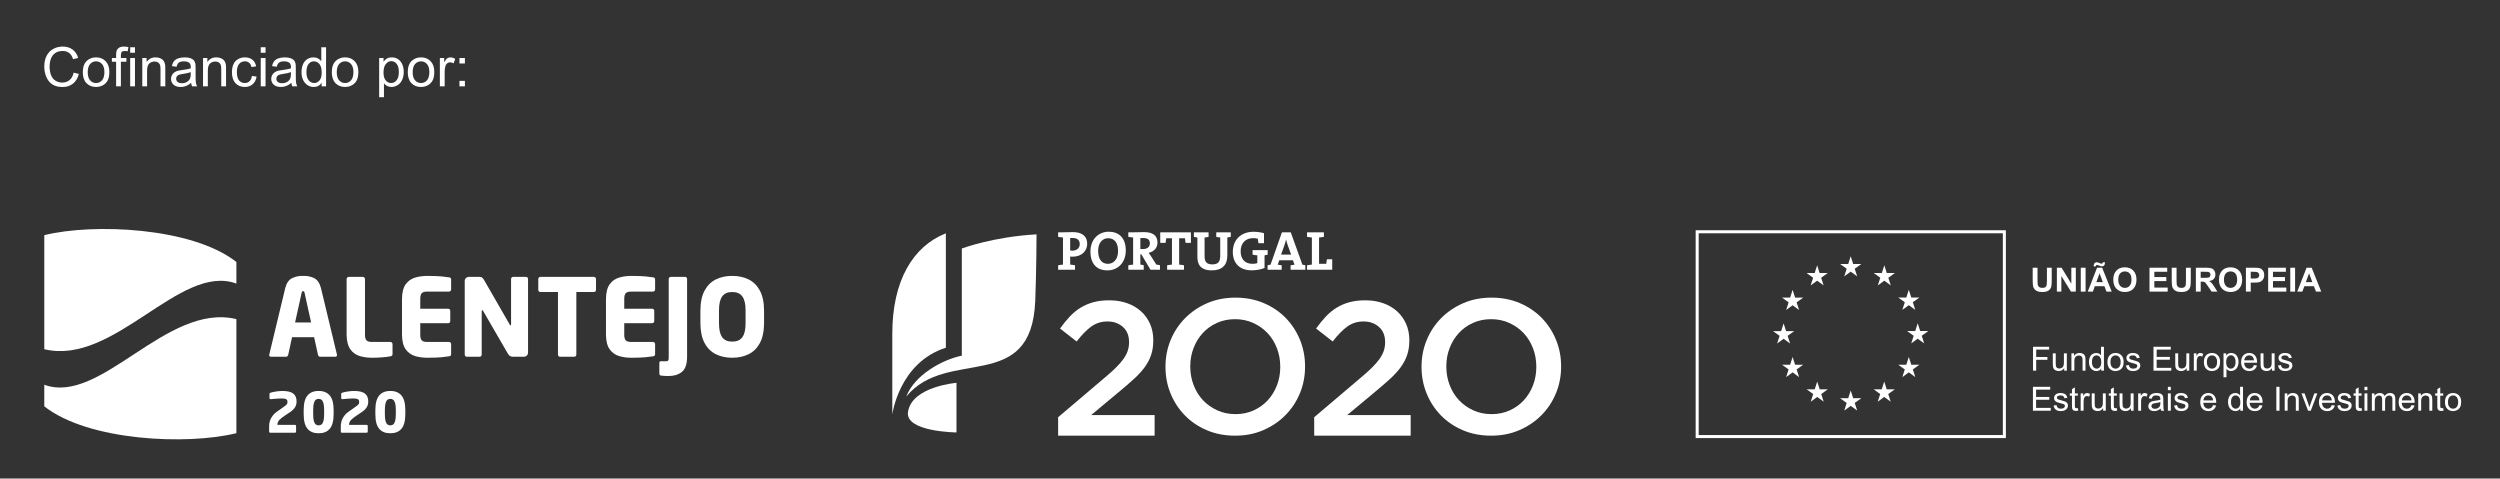 <?xml version="1.0" encoding="UTF-8" standalone="no"?>
<svg
   xmlns:dc="http://purl.org/dc/elements/1.1/"
   xmlns:cc="http://creativecommons.org/ns#"
   xmlns:rdf="http://www.w3.org/1999/02/22-rdf-syntax-ns#"
   xmlns:svg="http://www.w3.org/2000/svg"
   xmlns="http://www.w3.org/2000/svg"
   xmlns:sodipodi="http://sodipodi.sourceforge.net/DTD/sodipodi-0.dtd"
   xmlns:inkscape="http://www.inkscape.org/namespaces/inkscape"
   version="1.1"
   id="svg2"
   xml:space="preserve"
   width="1098.227"
   height="210.227"
   viewBox="0 0 1098.227 210.227"
   sodipodi:docname="barra_cofin_FEEI_preto.eps"><rect x="0" y="0" width="1098.227" height="210.227" fill="#333333" stroke="none"/><defs
     id="defs6" /><sodipodi:namedview
     pagecolor="#ffffff"
     bordercolor="#666666"
     borderopacity="1"
     objecttolerance="10"
     gridtolerance="10"
     guidetolerance="10"
     inkscape:pageopacity="0"
     inkscape:pageshadow="2"
     inkscape:window-width="640"
     inkscape:window-height="480"
     id="namedview4" /><g
     id="g10"
     inkscape:groupmode="layer"
     inkscape:label="ink_ext_XXXXXX"
     transform="matrix(1.333,0,0,-1.333,0,210.227)"><g
       id="g12"
       transform="scale(0.1)"><path
         d="m 3487.1,202.172 151.44,128.566 c 15.1,12.551 27.85,23.942 38.33,34.172 10.47,10.281 18.94,19.981 25.44,29.192 6.52,9.187 11.2,18.199 14.13,26.968 2.94,8.77 4.4,18.18 4.4,28.239 0,21.73 -6.8,38.57 -20.42,50.461 -13.59,11.96 -30.47,17.902 -50.58,17.902 -20.08,0 -37.82,-5.442 -53.1,-16.332 -15.28,-10.91 -31.49,-27.43 -48.68,-49.629 l -54.67,42.699 c 10.46,14.692 21.14,27.828 32.05,39.449 10.87,11.61 22.7,21.34 35.5,29.11 12.75,7.84 26.81,13.898 42.11,18.105 15.25,4.239 32.76,6.348 52.44,6.348 21.38,0 40.96,-3.133 58.77,-9.442 17.77,-6.261 33.06,-15.16 45.85,-26.691 12.79,-11.539 22.73,-25.367 29.88,-41.488 7.09,-16.121 10.65,-34.02 10.65,-53.711 v -1.25 c 0,-17.199 -2.31,-32.781 -6.9,-46.809 -4.63,-14.051 -11.63,-27.551 -21.03,-40.531 -9.46,-13.02 -21.4,-26.09 -35.83,-39.262 -14.46,-13.187 -31.33,-27.758 -50.61,-43.687 l -90.45,-75.403 h 209.22 V 141.32 H 3487.1 v 60.852"
         style="fill:#FFFFFF;fill-opacity:1;fill-rule:nonzero;stroke:none"
         id="path14" /><path
         d="m 4071.45,212.289 c 21.7,0 41.59,4.09 59.77,12.262 18.1,8.179 33.66,19.281 46.58,33.289 12.94,14.051 23.05,30.469 30.36,49.34 7.32,18.851 10.93,38.929 10.93,60.308 v 1.274 c 0,21.367 -3.61,41.558 -10.93,60.636 -7.31,19.032 -17.51,35.614 -30.67,49.622 -13.15,14.062 -28.89,25.25 -47.21,33.621 -18.36,8.39 -38.4,12.578 -60.09,12.578 -21.69,0 -41.58,-4.09 -59.76,-12.239 -18.12,-8.191 -33.67,-19.3 -46.59,-33.332 -12.93,-14.007 -23.04,-30.457 -30.36,-49.328 -7.27,-18.832 -10.98,-38.929 -10.98,-60.332 v -1.226 c 0,-21.371 3.71,-41.582 10.98,-60.621 7.32,-19.11 17.54,-35.629 30.65,-49.641 13.16,-14.051 28.9,-25.27 47.28,-33.641 18.3,-8.339 38.32,-12.57 60.04,-12.57 m -1.26,-70.969 c -33.94,0 -64.93,5.95 -92.98,17.891 -28.07,11.918 -52.17,28.148 -72.28,48.719 -20.1,20.492 -35.79,44.461 -47.12,71.922 -11.3,27.437 -16.97,56.636 -16.97,87.636 v 1.274 c 0,30.988 5.67,60.226 16.97,87.668 11.33,27.422 27.23,51.5 47.74,72.25 20.53,20.718 44.84,37.14 72.93,49.328 28.05,12.121 59.03,18.215 92.97,18.215 33.96,0 64.92,-5.989 92.98,-17.93 28.09,-11.922 52.16,-28.164 72.27,-48.684 20.12,-20.519 35.8,-44.488 47.14,-71.918 11.3,-27.461 16.97,-56.66 16.97,-87.703 v -1.226 c 0,-31.024 -5.67,-60.223 -16.97,-87.653 -11.34,-27.468 -27.22,-51.539 -47.76,-72.238 -20.53,-20.75 -44.83,-37.211 -72.89,-49.32 -28.06,-12.18 -59.06,-18.231 -93,-18.231"
         style="fill:#FFFFFF;fill-opacity:1;fill-rule:nonzero;stroke:none"
         id="path16" /><path
         d="m 4330.94,202.172 151.46,128.566 c 15.03,12.551 27.81,23.942 38.31,34.172 10.46,10.281 18.95,19.981 25.44,29.192 6.49,9.187 11.2,18.199 14.13,26.968 2.92,8.77 4.38,18.18 4.38,28.239 0,21.73 -6.77,38.57 -20.4,50.461 -13.63,11.96 -30.48,17.902 -50.57,17.902 -20.14,0 -37.83,-5.442 -53.07,-16.332 -15.31,-10.91 -31.58,-27.43 -48.71,-49.629 l -54.69,42.699 c 10.5,14.692 21.14,27.828 32.06,39.449 10.91,11.61 22.72,21.34 35.51,29.11 12.78,7.84 26.78,13.898 42.09,18.105 15.26,4.239 32.74,6.348 52.45,6.348 21.38,0 40.95,-3.133 58.75,-9.442 17.79,-6.261 33.11,-15.16 45.87,-26.691 12.78,-11.539 22.71,-25.367 29.83,-41.488 7.16,-16.121 10.7,-34.02 10.7,-53.711 v -1.25 c 0,-17.199 -2.26,-32.781 -6.91,-46.809 -4.63,-14.051 -11.65,-27.551 -21.07,-40.531 -9.39,-13.02 -21.34,-26.09 -35.79,-39.262 -14.5,-13.187 -31.33,-27.758 -50.58,-43.687 l -90.51,-75.403 h 209.25 V 141.32 h -317.93 v 60.852"
         style="fill:#FFFFFF;fill-opacity:1;fill-rule:nonzero;stroke:none"
         id="path18" /><path
         d="m 4915.31,212.289 c 21.64,0 41.55,4.09 59.7,12.262 18.17,8.179 33.69,19.281 46.64,33.289 12.91,14.051 23,30.469 30.34,49.34 7.29,18.851 10.93,38.929 10.93,60.308 v 1.274 c 0,21.367 -3.64,41.558 -10.93,60.636 -7.34,19.032 -17.54,35.614 -30.64,49.622 -13.2,14.062 -28.88,25.25 -47.25,33.621 -18.35,8.39 -38.4,12.578 -60.08,12.578 -21.72,0 -41.65,-4.09 -59.72,-12.239 -18.15,-8.191 -33.73,-19.3 -46.65,-33.332 -12.94,-14.007 -23.03,-30.457 -30.35,-49.328 -7.29,-18.832 -10.94,-38.929 -10.94,-60.332 v -1.226 c 0,-21.371 3.65,-41.582 10.94,-60.621 7.32,-19.11 17.53,-35.629 30.65,-49.641 13.14,-14.051 28.88,-25.27 47.24,-33.641 18.38,-8.339 38.35,-12.57 60.12,-12.57 m -1.29,-70.969 c -33.92,0 -64.92,5.95 -92.99,17.891 -28.05,11.918 -52.15,28.148 -72.24,48.719 -20.16,20.492 -35.82,44.461 -47.11,71.922 -11.32,27.437 -17,56.636 -17,87.636 v 1.274 c 0,30.988 5.68,60.226 17,87.668 11.29,27.422 27.21,51.5 47.73,72.25 20.49,20.718 44.83,37.14 72.85,49.328 28.11,12.121 59.09,18.215 93.05,18.215 33.88,0 64.88,-5.989 92.95,-17.93 28.06,-11.922 52.14,-28.164 72.29,-48.684 20.06,-20.519 35.8,-44.488 47.11,-71.918 11.29,-27.461 16.96,-56.66 16.96,-87.703 v -1.226 c 0,-31.024 -5.67,-60.223 -16.96,-87.653 -11.31,-27.468 -27.23,-51.539 -47.74,-72.238 -20.55,-20.75 -44.82,-37.211 -72.94,-49.32 -28.01,-12.18 -59.02,-18.231 -92.96,-18.231"
         style="fill:#FFFFFF;fill-opacity:1;fill-rule:nonzero;stroke:none"
         id="path20" /><path
         d="m 4307.34,688.086 v 14.758 c 4.79,0.937 10.48,1.875 15.95,2.176 v 89.429 c -5.47,0.375 -11.16,1.27 -15.95,2.207 v 14.821 h 55.62 v -14.821 c -4.76,-0.937 -10.43,-1.832 -15.96,-2.207 v -86.82 h 23.63 c 0.38,4.434 1.27,9.695 2.2,15.137 h 17.51 v -34.68 z m -63.35,80.227 c -2.32,6.777 -4.13,12.585 -5.63,19.375 h -0.2 c -1.48,-6.184 -3.29,-13.372 -5.84,-20.235 l -10.61,-29.504 h 33.26 z m 9.14,-80.227 v 14.758 c 3.87,0.75 8.78,1.668 12.96,1.992 l -5.27,14.629 h -44.97 l -5.13,-14.629 c 4.25,-0.324 9.18,-1.242 13.03,-1.992 v -14.758 h -46.45 v 14.758 c 2.97,0.937 6.56,1.668 9.68,1.875 l 37.64,106.758 h 29.07 l 38.41,-106.758 c 3.09,-0.207 6.77,-0.938 9.68,-1.875 v -14.758 z m -85.83,47.676 v -41.914 c -12.25,-4.883 -27.59,-7.625 -42.57,-7.625 -38.93,0 -62,23.086 -62,60.664 0,39.32 26.33,66.39 68.38,66.39 11.53,0 23.04,-1.648 34.41,-4.601 v -33.078 h -18.34 c -1.05,5.3 -1.61,10.027 -2.17,14.836 -4.92,1.336 -10.26,1.851 -15.19,1.851 -23.94,0 -41.27,-15.203 -41.27,-43.125 0,-26.199 14.26,-41.531 39.33,-41.531 5.79,0 10.93,0.703 15.62,2.215 v 25.734 c -5.42,0.379 -11.11,1.289 -15.62,2.371 v 14.824 h 49.71 v -15.164 c -3.33,-0.742 -6.83,-1.289 -10.29,-1.847 m -122.61,58.687 v -59.047 c 0,-32.714 -18.1,-49.316 -51,-49.316 -38.98,0 -47.68,21.172 -47.68,44.727 v 63.636 c -4.05,0.375 -8.07,1.059 -11.55,2.016 v 15.012 h 48.42 v -15.012 c -4.2,-1.086 -8.94,-1.641 -13.17,-2.016 v -62.164 c 0,-15.566 4.96,-26.512 25.45,-26.512 18.24,0 26.11,7.684 26.11,28.711 v 59.965 c -4.41,0.375 -9.12,0.93 -13.12,2.016 v 15.012 h 47.86 v -15.012 c -3.48,-0.957 -7.29,-1.641 -11.32,-2.016 M 3907.11,776.73 c -0.84,5.625 -1.82,10.555 -2.15,15.184 h -19.04 V 705.02 c 5.48,-0.301 11.12,-1.239 15.93,-2.176 v -14.758 h -55.59 v 14.758 c 4.77,0.937 10.44,1.875 15.91,2.176 v 86.894 h -18.82 c -0.35,-4.629 -1.29,-9.559 -2.15,-15.184 h -17.6 v 34.747 h 101.04 V 776.73 Z m -139.98,16.016 c -3.28,0 -6.72,-0.09 -9.12,-0.461 v -35.691 c 1.66,-0.156 4.76,-0.332 8.38,-0.332 14.47,0 23.06,7.273 23.06,18.828 0,11.871 -7.15,17.656 -22.32,17.656 m 24.33,-104.66 -30.18,50.898 h -3.27 V 705.02 c 3.5,-0.301 7.46,-0.879 11.18,-1.981 v -14.953 h -50.84 v 14.758 c 4.75,0.937 10.43,1.875 15.89,2.176 v 89.429 c -5.46,0.375 -11.14,1.27 -15.89,2.207 v 14.821 h 14.25 c 4.79,0 21.91,0.703 37.08,0.703 27.26,0 44.83,-9.453 44.83,-34.7 0,-17.226 -11.73,-29.851 -29.08,-33.515 2.23,-2.891 4.35,-6.016 6.24,-8.914 l 19.01,-29.824 c 3.46,-0.508 7.82,-1.25 12.08,-2.012 v -15.129 z m -139.79,103.961 c -17,0 -32.72,-13.551 -32.72,-41.266 0,-26.133 10.26,-43.152 32.36,-43.152 16.09,0 33.23,12.422 33.23,42.031 0,27.422 -11.64,42.387 -32.87,42.387 m -2.04,-105.961 c -37.66,0 -56.09,23.914 -56.09,62.098 0,40.8 27.21,65.304 60.31,65.304 32.89,0 56.16,-19.773 56.16,-61.984 0,-40.742 -26.9,-65.418 -60.38,-65.418 m -114.59,106.66 c -2.92,0 -5.47,0 -8.26,-0.09 v -41.152 c 2.41,-0.352 4.75,-0.586 6.92,-0.586 14.49,0.234 24.57,8.254 24.57,21.582 0,12.438 -6.96,20.246 -23.23,20.246 m -0.37,-61.523 c -2.21,0 -4.98,0 -7.89,0.32 V 705.02 c 5.51,-0.301 11.16,-1.239 15.95,-2.176 v -14.758 h -55.62 v 14.758 c 4.75,0.937 10.42,1.875 15.91,2.176 v 89.429 c -5.49,0.375 -11.16,1.27 -15.91,2.207 v 14.821 h 14.33 c 5.79,0 21.9,0.703 34.71,0.703 30.14,0 46.76,-14.094 46.76,-38.203 0,-23.938 -18.24,-42.754 -48.24,-42.754"
         style="fill:#FFFFFF;fill-opacity:1;fill-rule:nonzero;stroke:none"
         id="path22" /><path
         d="M 3117.06,808.254 C 3008.22,765.215 2940.57,651.699 2940.57,476.871 V 211.449 c 0,0 22.26,170.602 176.49,219.731 v 377.074"
         style="fill:#FFFFFF;fill-opacity:1;fill-rule:nonzero;stroke:none"
         id="path24" /><path
         d="m 3169.71,404.969 c -63.22,-12.617 -155.84,-63.309 -183.1,-134.668 135.72,164.82 412.78,5.519 425.06,315.5 3.87,98.156 4.28,218.969 4.28,218.969 -144.66,-8.129 -246.24,-46.665 -246.24,-46.665 V 404.969"
         style="fill:#FFFFFF;fill-opacity:1;fill-rule:nonzero;stroke:none"
         id="path26" /><path
         d="m 3152.08,315.461 c 0,0 -147.29,-11.93 -159.81,-96.039 -9.89,-65.742 159.81,-67.461 159.81,-67.461 v 163.5"
         style="fill:#FFFFFF;fill-opacity:1;fill-rule:nonzero;stroke:none"
         id="path28" /><path
         d="m 242.738,1337.75 17.051,-4.31 c -3.566,-13.99 -10,-24.67 -19.293,-32.02 -9.285,-7.37 -20.637,-11.03 -34.055,-11.03 -13.89,0 -25.179,2.81 -33.882,8.47 -8.704,5.65 -15.317,13.85 -19.86,24.56 -4.539,10.74 -6.82,22.24 -6.82,34.54 0,13.42 2.566,25.14 7.691,35.13 5.129,9.99 12.43,17.57 21.891,22.75 9.457,5.2 19.875,7.79 31.238,7.79 12.903,0 23.739,-3.29 32.52,-9.84 8.789,-6.58 14.922,-15.81 18.371,-27.7 l -16.777,-3.96 c -2.997,9.39 -7.336,16.21 -13.016,20.48 -5.688,4.28 -12.824,6.43 -21.449,6.43 -9.899,0 -18.18,-2.37 -24.828,-7.13 -6.653,-4.75 -11.321,-11.11 -14.008,-19.12 -2.703,-7.99 -4.055,-16.24 -4.055,-24.74 0,-10.94 1.602,-20.51 4.789,-28.68 3.203,-8.19 8.164,-14.3 14.902,-18.33 6.739,-4.05 14.032,-6.06 21.879,-6.06 9.563,0 17.645,2.75 24.258,8.25 6.621,5.52 11.113,13.68 13.453,24.52"
         style="fill:#FFFFFF;fill-opacity:1;fill-rule:nonzero;stroke:none"
         id="path30" /><path
         d="m 289.145,1339.25 c 0,-11.95 2.613,-20.9 7.824,-26.85 5.219,-5.95 11.777,-8.92 19.687,-8.92 7.852,0 14.379,2.99 19.598,8.96 5.211,5.98 7.824,15.09 7.824,27.34 0,11.54 -2.625,20.29 -7.863,26.23 -5.246,5.95 -11.766,8.92 -19.559,8.92 -7.91,0 -14.468,-2.96 -19.687,-8.87 -5.211,-5.92 -7.824,-14.86 -7.824,-26.81 m -16.258,0 c 0,17.29 4.801,30.09 14.41,38.41 8.031,6.91 17.82,10.37 29.359,10.37 12.832,0 23.321,-4.2 31.457,-12.61 8.153,-8.41 12.223,-20.03 12.223,-34.85 0,-12.01 -1.801,-21.46 -5.398,-28.35 -3.61,-6.88 -8.852,-12.23 -15.743,-16.04 -6.882,-3.8 -14.398,-5.71 -22.539,-5.71 -13.07,0 -23.629,4.19 -31.679,12.57 -8.063,8.38 -12.09,20.45 -12.09,36.21"
         style="fill:#FFFFFF;fill-opacity:1;fill-rule:nonzero;stroke:none"
         id="path32" /><path
         d="m 382.66,1292.58 v 81.04 h -13.969 v 12.3 h 13.969 v 9.93 c 0,6.27 0.563,10.93 1.672,13.98 1.52,4.1 4.199,7.42 8.039,9.97 3.84,2.55 9.223,3.82 16.129,3.82 4.449,0 9.371,-0.52 14.77,-1.58 l -2.379,-13.8 c -3.278,0.59 -6.379,0.88 -9.309,0.88 -4.809,0 -8.215,-1.02 -10.199,-3.07 -1.992,-2.05 -2.992,-5.89 -2.992,-11.52 v -8.61 h 18.203 v -12.3 h -18.203 v -81.04 H 382.66"
         style="fill:#FFFFFF;fill-opacity:1;fill-rule:nonzero;stroke:none"
         id="path34" /><path
         d="m 428.98,1385.92 h 15.821 v -93.34 H 428.98 Z m 0,35.51 h 15.821 v -18.19 H 428.98 v 18.19"
         style="fill:#FFFFFF;fill-opacity:1;fill-rule:nonzero;stroke:none"
         id="path36" /><path
         d="m 468.883,1292.58 v 93.34 h 14.238 v -13.27 c 6.852,10.25 16.762,15.38 29.711,15.38 5.621,0 10.789,-1.01 15.508,-3.03 4.711,-2.02 8.254,-4.68 10.59,-7.96 2.34,-3.28 3.98,-7.17 4.922,-11.69 0.589,-2.93 0.878,-8.05 0.878,-15.39 v -57.38 h -15.82 v 56.78 c 0,6.44 -0.617,11.26 -1.847,14.46 -1.235,3.19 -3.411,5.73 -6.54,7.64 -3.14,1.91 -6.824,2.86 -11.031,2.86 -6.738,0 -12.558,-2.14 -17.449,-6.42 -4.891,-4.28 -7.34,-12.39 -7.34,-24.34 v -50.98 h -15.82"
         style="fill:#FFFFFF;fill-opacity:1;fill-rule:nonzero;stroke:none"
         id="path38" /><path
         d="m 628.578,1339.43 c -5.742,-2.34 -14.359,-4.34 -25.84,-5.99 -6.5,-0.92 -11.097,-1.98 -13.797,-3.15 -2.691,-1.17 -4.769,-2.9 -6.242,-5.15 -1.461,-2.25 -2.203,-4.75 -2.203,-7.51 0,-4.23 1.606,-7.74 4.793,-10.54 3.203,-2.83 7.871,-4.22 14.02,-4.22 6.101,0 11.519,1.33 16.261,4 4.746,2.65 8.231,6.31 10.461,10.93 1.699,3.58 2.547,8.86 2.547,15.83 z m 1.32,-35.34 c -5.859,-4.97 -11.5,-8.49 -16.918,-10.54 -5.421,-2.05 -11.242,-3.09 -17.453,-3.09 -10.25,0 -18.129,2.51 -23.636,7.52 -5.512,5.01 -8.262,11.41 -8.262,19.2 0,4.57 1.039,8.75 3.117,12.53 2.082,3.79 4.801,6.81 8.172,9.09 3.375,2.29 7.172,4.02 11.383,5.2 3.109,0.82 7.797,1.61 14.07,2.36 12.77,1.53 22.168,3.34 28.207,5.46 0.059,2.16 0.09,3.55 0.09,4.12 0,6.45 -1.5,10.99 -4.48,13.63 -4.051,3.57 -10.047,5.36 -18.02,5.36 -7.438,0 -12.941,-1.3 -16.48,-3.9 -3.551,-2.62 -6.168,-7.23 -7.868,-13.86 l -15.472,2.11 c 1.41,6.62 3.718,11.97 6.953,16.04 3.219,4.09 7.875,7.22 13.969,9.42 6.097,2.19 13.16,3.28 21.175,3.28 7.977,0 14.453,-0.93 19.438,-2.81 4.976,-1.87 8.637,-4.22 10.972,-7.07 2.356,-2.85 3.993,-6.43 4.934,-10.76 0.52,-2.71 0.789,-7.56 0.789,-14.59 v -21.09 c 0,-14.72 0.328,-24.01 1.012,-27.91 0.672,-3.91 2,-7.64 4,-11.22 h -16.531 c -1.637,3.29 -2.688,7.12 -3.161,11.52"
         style="fill:#FFFFFF;fill-opacity:1;fill-rule:nonzero;stroke:none"
         id="path40" /><path
         d="m 669.098,1292.58 v 93.34 h 14.238 v -13.27 c 6.852,10.25 16.762,15.38 29.711,15.38 5.621,0 10.793,-1.01 15.508,-3.03 4.711,-2.02 8.254,-4.68 10.59,-7.96 2.343,-3.28 3.98,-7.17 4.921,-11.69 0.59,-2.93 0.879,-8.05 0.879,-15.39 v -57.38 h -15.82 v 56.78 c 0,6.44 -0.617,11.26 -1.852,14.46 -1.226,3.19 -3.406,5.73 -6.535,7.64 -3.14,1.91 -6.82,2.86 -11.031,2.86 -6.738,0 -12.559,-2.14 -17.449,-6.42 -4.891,-4.28 -7.34,-12.39 -7.34,-24.34 v -50.98 h -15.82"
         style="fill:#FFFFFF;fill-opacity:1;fill-rule:nonzero;stroke:none"
         id="path42" /><path
         d="m 830.113,1326.77 15.563,-2.02 c -1.707,-10.72 -6.051,-19.12 -13.063,-25.18 -7.004,-6.07 -15.601,-9.1 -25.793,-9.1 -12.765,0 -23.035,4.18 -30.808,12.53 -7.758,8.35 -11.641,20.3 -11.641,35.9 0,10.08 1.668,18.9 5.008,26.45 3.34,7.56 8.426,13.23 15.254,17.01 6.816,3.78 14.25,5.67 22.281,5.67 10.129,0 18.418,-2.56 24.867,-7.69 6.449,-5.13 10.582,-12.41 12.391,-21.84 l -15.379,-2.37 c -1.457,6.27 -4.063,10.98 -7.781,14.15 -3.723,3.16 -8.207,4.74 -13.492,4.74 -7.969,0 -14.438,-2.85 -19.418,-8.57 -4.981,-5.71 -7.473,-14.75 -7.473,-27.11 0,-12.54 2.402,-21.65 7.203,-27.34 4.809,-5.68 11.078,-8.52 18.809,-8.52 6.211,0 11.402,1.9 15.562,5.71 4.16,3.81 6.801,9.67 7.91,17.58"
         style="fill:#FFFFFF;fill-opacity:1;fill-rule:nonzero;stroke:none"
         id="path44" /><path
         d="m 859.293,1385.92 h 15.82 v -93.34 h -15.82 z m 0,35.51 h 15.82 v -18.19 h -15.82 v 18.19"
         style="fill:#FFFFFF;fill-opacity:1;fill-rule:nonzero;stroke:none"
         id="path46" /><path
         d="m 958.785,1339.43 c -5.742,-2.34 -14.359,-4.34 -25.84,-5.99 -6.5,-0.92 -11.097,-1.98 -13.8,-3.15 -2.692,-1.17 -4.77,-2.9 -6.239,-5.15 -1.461,-2.25 -2.203,-4.75 -2.203,-7.51 0,-4.23 1.602,-7.74 4.789,-10.54 3.203,-2.83 7.871,-4.22 14.02,-4.22 6.101,0 11.523,1.33 16.265,4 4.746,2.65 8.227,6.31 10.457,10.93 1.7,3.58 2.551,8.86 2.551,15.83 z m 1.317,-35.34 c -5.86,-4.97 -11.497,-8.49 -16.918,-10.54 -5.418,-2.05 -11.243,-3.09 -17.454,-3.09 -10.246,0 -18.128,2.51 -23.636,7.52 -5.512,5.01 -8.262,11.41 -8.262,19.2 0,4.57 1.039,8.75 3.121,12.53 2.078,3.79 4.801,6.81 8.168,9.09 3.375,2.29 7.176,4.02 11.383,5.2 3.109,0.82 7.797,1.61 14.07,2.36 12.77,1.53 22.168,3.34 28.211,5.46 0.059,2.16 0.086,3.55 0.086,4.12 0,6.45 -1.5,10.99 -4.476,13.63 -4.051,3.57 -10.047,5.36 -18.024,5.36 -7.433,0 -12.937,-1.3 -16.476,-3.9 -3.551,-2.62 -6.168,-7.23 -7.868,-13.86 l -15.472,2.11 c 1.41,6.62 3.718,11.97 6.953,16.04 3.215,4.09 7.875,7.22 13.969,9.42 6.097,2.19 13.16,3.28 21.175,3.28 7.973,0 14.453,-0.93 19.434,-2.81 4.98,-1.87 8.637,-4.22 10.977,-7.07 2.355,-2.85 3.988,-6.43 4.929,-10.76 0.52,-2.71 0.793,-7.56 0.793,-14.59 v -21.09 c 0,-14.72 0.328,-24.01 1.012,-27.91 0.668,-3.91 1.996,-7.64 4,-11.22 h -16.535 c -1.637,3.29 -2.688,7.12 -3.16,11.52"
         style="fill:#FFFFFF;fill-opacity:1;fill-rule:nonzero;stroke:none"
         id="path48" /><path
         d="m 1009.85,1339.16 c 0,-11.95 2.52,-20.89 7.56,-26.81 5.04,-5.91 10.98,-8.87 17.84,-8.87 6.91,0 12.79,2.82 17.62,8.48 4.84,5.65 7.25,14.28 7.25,25.88 0,12.78 -2.46,22.15 -7.38,28.13 -4.92,5.97 -10.99,8.96 -18.19,8.96 -7.03,0 -12.91,-2.87 -17.62,-8.61 -4.72,-5.74 -7.08,-14.8 -7.08,-27.16 m 50.01,-46.58 v 11.78 c -5.92,-9.26 -14.62,-13.89 -26.1,-13.89 -7.45,0 -14.29,2.05 -20.53,6.15 -6.24,4.1 -11.07,9.83 -14.5,17.18 -3.433,7.36 -5.14,15.81 -5.14,25.36 0,9.32 1.547,17.77 4.656,25.36 3.104,7.58 7.764,13.4 13.974,17.44 6.21,4.05 13.16,6.07 20.83,6.07 5.63,0 10.64,-1.19 15.03,-3.56 4.4,-2.38 7.97,-5.47 10.73,-9.27 v 46.23 h 15.73 v -128.85 h -14.68"
         style="fill:#FFFFFF;fill-opacity:1;fill-rule:nonzero;stroke:none"
         id="path50" /><path
         d="m 1109.78,1339.25 c 0,-11.95 2.61,-20.9 7.82,-26.85 5.22,-5.95 11.78,-8.92 19.69,-8.92 7.85,0 14.38,2.99 19.6,8.96 5.21,5.98 7.82,15.09 7.82,27.34 0,11.54 -2.62,20.29 -7.86,26.23 -5.25,5.95 -11.77,8.92 -19.56,8.92 -7.91,0 -14.47,-2.96 -19.69,-8.87 -5.21,-5.92 -7.82,-14.86 -7.82,-26.81 m -16.26,0 c 0,17.29 4.8,30.09 14.41,38.41 8.03,6.91 17.82,10.37 29.36,10.37 12.83,0 23.32,-4.2 31.46,-12.61 8.15,-8.41 12.22,-20.03 12.22,-34.85 0,-12.01 -1.8,-21.46 -5.4,-28.35 -3.61,-6.88 -8.85,-12.23 -15.74,-16.04 -6.88,-3.8 -14.4,-5.71 -22.54,-5.71 -13.07,0 -23.63,4.19 -31.68,12.57 -8.06,8.38 -12.09,20.45 -12.09,36.21"
         style="fill:#FFFFFF;fill-opacity:1;fill-rule:nonzero;stroke:none"
         id="path52" /><path
         d="m 1263.85,1338.72 c 0,-12.01 2.43,-20.89 7.29,-26.63 4.87,-5.74 10.76,-8.61 17.67,-8.61 7.03,0 13.06,2.97 18.07,8.92 5,5.94 7.51,15.16 7.51,27.64 0,11.89 -2.45,20.8 -7.34,26.72 -4.89,5.92 -10.74,8.87 -17.54,8.87 -6.73,0 -12.7,-3.15 -17.88,-9.44 -5.18,-6.3 -7.78,-15.46 -7.78,-27.47 m -14.33,-81.91 v 129.11 h 14.43 v -12.13 c 3.39,4.74 7.22,8.3 11.5,10.68 4.28,2.37 9.46,3.56 15.56,3.56 7.97,0 15,-2.05 21.09,-6.16 6.1,-4.1 10.7,-9.88 13.8,-17.35 3.11,-7.47 4.66,-15.66 4.66,-24.57 0,-9.55 -1.71,-18.15 -5.14,-25.8 -3.43,-7.64 -8.41,-13.5 -14.94,-17.57 -6.53,-4.08 -13.4,-6.11 -20.61,-6.11 -5.28,0 -10.01,1.11 -14.2,3.34 -4.19,2.22 -7.63,5.04 -10.33,8.44 v -45.44 h -15.82"
         style="fill:#FFFFFF;fill-opacity:1;fill-rule:nonzero;stroke:none"
         id="path54" /><path
         d="m 1360,1339.25 c 0,-11.95 2.62,-20.9 7.83,-26.85 5.22,-5.95 11.77,-8.92 19.68,-8.92 7.86,0 14.38,2.99 19.6,8.96 5.21,5.98 7.83,15.09 7.83,27.34 0,11.54 -2.63,20.29 -7.86,26.23 -5.25,5.95 -11.78,8.92 -19.57,8.92 -7.91,0 -14.46,-2.96 -19.68,-8.87 -5.21,-5.92 -7.83,-14.86 -7.83,-26.81 m -16.25,0 c 0,17.29 4.79,30.09 14.4,38.41 8.04,6.91 17.83,10.37 29.36,10.37 12.84,0 23.32,-4.2 31.46,-12.61 8.15,-8.41 12.23,-20.03 12.23,-34.85 0,-12.01 -1.81,-21.46 -5.4,-28.35 -3.62,-6.88 -8.86,-12.23 -15.75,-16.04 -6.88,-3.8 -14.4,-5.71 -22.54,-5.71 -13.07,0 -23.62,4.19 -31.68,12.57 -8.06,8.38 -12.08,20.45 -12.08,36.21"
         style="fill:#FFFFFF;fill-opacity:1;fill-rule:nonzero;stroke:none"
         id="path56" /><path
         d="m 1449.57,1292.58 v 93.34 h 14.23 v -14.15 c 3.64,6.62 7,10.99 10.07,13.1 3.07,2.1 6.46,3.16 10.14,3.16 5.35,0 10.77,-1.7 16.26,-5.1 l -5.45,-14.68 c -3.85,2.29 -7.73,3.43 -11.6,3.43 -3.44,0 -6.55,-1.04 -9.3,-3.12 -2.76,-2.08 -4.73,-4.96 -5.89,-8.66 -1.77,-5.62 -2.64,-11.77 -2.64,-18.45 v -48.87 h -15.82"
         style="fill:#FFFFFF;fill-opacity:1;fill-rule:nonzero;stroke:none"
         id="path58" /><path
         d="m 1514.08,1310.6 h 18.02 v -18.02 h -18.02 z m 0,75.32 h 18.02 v -18.02 h -18.02 v 18.02"
         style="fill:#FFFFFF;fill-opacity:1;fill-rule:nonzero;stroke:none"
         id="path60" /><path
         d="m 6698.73,694.816 h 15.9 V 652.18 c 0,-6.77 0.18,-11.153 0.58,-13.157 0.69,-3.222 2.31,-5.808 4.87,-7.761 2.56,-1.953 6.04,-2.922 10.5,-2.922 4.5,0 7.91,0.918 10.18,2.765 2.31,1.836 3.67,4.11 4.14,6.797 0.46,2.676 0.7,7.129 0.7,13.368 v 43.546 h 15.89 v -41.359 c 0,-9.441 -0.43,-16.113 -1.28,-20.019 -0.86,-3.895 -2.46,-7.196 -4.75,-9.872 -2.32,-2.695 -5.4,-4.824 -9.27,-6.425 -3.87,-1.594 -8.91,-2.395 -15.15,-2.395 -7.51,0 -13.21,0.871 -17.09,2.609 -3.88,1.739 -6.96,3.993 -9.2,6.766 -2.26,2.774 -3.74,5.695 -4.47,8.731 -1.03,4.511 -1.55,11.164 -1.55,19.972 v 41.992"
         style="fill:#FFFFFF;fill-opacity:1;fill-rule:nonzero;stroke:none"
         id="path62" /><path
         d="m 6778.42,616.094 v 78.722 h 15.46 l 32.21,-52.57 v 52.57 h 14.76 v -78.722 h -15.95 l -31.72,51.328 v -51.328 h -14.76"
         style="fill:#FFFFFF;fill-opacity:1;fill-rule:nonzero;stroke:none"
         id="path64" /><path
         d="m 6857.18,694.816 h 15.89 v -78.722 h -15.89 v 78.722"
         style="fill:#FFFFFF;fill-opacity:1;fill-rule:nonzero;stroke:none"
         id="path66" /><path
         d="m 6929.92,647.238 -10.84,29.207 -10.62,-29.207 z m -23.12,51.922 h -6.89 c -0.04,0.82 -0.06,1.465 -0.06,1.926 0,3.758 0.93,6.648 2.76,8.672 1.81,2.031 4.17,3.035 7.03,3.035 1.25,0 2.41,-0.137 3.48,-0.398 1.08,-0.266 3.03,-1.036 5.87,-2.305 2.86,-1.27 5.08,-1.914 6.69,-1.914 1.15,0 2.1,0.359 2.87,1.082 0.78,0.715 1.26,1.906 1.49,3.586 h 6.97 c -0.04,-4.824 -0.94,-8.281 -2.71,-10.352 -1.76,-2.082 -4.06,-3.125 -6.84,-3.125 -1.21,0 -2.41,0.125 -3.59,0.379 -0.82,0.207 -2.89,0.949 -6.18,2.199 -3.31,1.258 -5.7,1.883 -7.19,1.883 -1.15,0 -2.04,-0.34 -2.7,-1.043 -0.63,-0.695 -0.98,-1.906 -1,-3.625 m 52.4,-83.066 h -17.31 l -6.85,17.883 h -31.48 l -6.49,-17.883 h -16.86 l 30.66,78.711 h 16.8 l 31.53,-78.711"
         style="fill:#FFFFFF;fill-opacity:1;fill-rule:nonzero;stroke:none"
         id="path68" /><path
         d="m 6980.77,655.508 c 0,-8.914 2.06,-15.672 6.18,-20.274 4.11,-4.597 9.35,-6.902 15.69,-6.902 6.32,0 11.53,2.293 15.58,6.856 4.07,4.558 6.1,11.406 6.1,20.527 0,9.031 -1.98,15.762 -5.92,20.195 -3.97,4.434 -9.21,6.649 -15.76,6.649 -6.57,0 -11.84,-2.246 -15.84,-6.739 -4.02,-4.492 -6.03,-11.257 -6.03,-20.312 m -16.38,-0.547 c 0,8.019 1.21,14.758 3.62,20.195 1.78,4.004 4.23,7.61 7.31,10.793 3.11,3.184 6.5,5.547 10.19,7.09 4.9,2.078 10.54,3.113 16.97,3.113 11.58,0 20.87,-3.601 27.82,-10.8 6.97,-7.188 10.45,-17.188 10.45,-30.008 0,-12.707 -3.46,-22.649 -10.36,-29.824 -6.9,-7.18 -16.14,-10.762 -27.7,-10.762 -11.7,0 -21.01,3.562 -27.93,10.703 -6.91,7.148 -10.37,16.973 -10.37,29.5"
         style="fill:#FFFFFF;fill-opacity:1;fill-rule:nonzero;stroke:none"
         id="path70" /><path
         d="m 7083.71,616.094 v 78.722 h 58.37 v -13.32 h -42.47 v -17.453 h 39.5 v -13.262 h -39.5 v -21.426 h 43.96 v -13.261 h -59.86"
         style="fill:#FFFFFF;fill-opacity:1;fill-rule:nonzero;stroke:none"
         id="path72" /><path
         d="m 7156.93,694.816 h 15.91 V 652.18 c 0,-6.77 0.19,-11.153 0.58,-13.157 0.69,-3.222 2.3,-5.808 4.87,-7.761 2.56,-1.953 6.05,-2.922 10.5,-2.922 4.5,0 7.91,0.918 10.18,2.765 2.31,1.836 3.68,4.11 4.15,6.797 0.45,2.676 0.69,7.129 0.69,13.368 v 43.546 h 15.9 v -41.359 c 0,-9.441 -0.43,-16.113 -1.29,-20.019 -0.86,-3.895 -2.45,-7.196 -4.75,-9.872 -2.31,-2.695 -5.4,-4.824 -9.27,-6.425 -3.86,-1.594 -8.91,-2.395 -15.14,-2.395 -7.52,0 -13.22,0.871 -17.1,2.609 -3.88,1.739 -6.95,3.993 -9.2,6.766 -2.27,2.774 -3.74,5.695 -4.46,8.731 -1.04,4.511 -1.57,11.164 -1.57,19.972 v 41.992"
         style="fill:#FFFFFF;fill-opacity:1;fill-rule:nonzero;stroke:none"
         id="path74" /><path
         d="m 7252.4,661.523 h 11.77 c 7.62,0 12.37,0.313 14.28,0.969 1.9,0.633 3.38,1.746 4.46,3.328 1.06,1.575 1.61,3.535 1.61,5.899 0,2.648 -0.7,4.797 -2.13,6.418 -1.41,1.629 -3.41,2.664 -5.98,3.093 -1.29,0.168 -5.15,0.266 -11.61,0.266 h -12.4 z m -15.89,-45.418 v 78.7 h 33.46 c 8.41,0 14.51,-0.703 18.34,-2.117 3.81,-1.407 6.86,-3.926 9.15,-7.551 2.29,-3.602 3.44,-7.742 3.44,-12.403 0,-5.898 -1.74,-10.769 -5.22,-14.629 -3.47,-3.847 -8.65,-6.269 -15.56,-7.265 3.42,-2.012 6.27,-4.207 8.5,-6.61 2.25,-2.402 5.26,-6.66 9.05,-12.785 l 9.61,-15.34 h -19 l -11.49,17.118 c -4.09,6.113 -6.87,9.98 -8.37,11.574 -1.52,1.59 -3.11,2.683 -4.8,3.269 -1.68,0.598 -4.34,0.891 -7.99,0.891 h -3.23 v -32.852 h -15.89"
         style="fill:#FFFFFF;fill-opacity:1;fill-rule:nonzero;stroke:none"
         id="path76" /><path
         d="m 7329.02,655.508 c 0,-8.914 2.06,-15.672 6.19,-20.274 4.11,-4.597 9.34,-6.902 15.68,-6.902 6.33,0 11.53,2.293 15.58,6.856 4.07,4.558 6.1,11.406 6.1,20.527 0,9.031 -1.97,15.762 -5.92,20.195 -3.96,4.434 -9.21,6.649 -15.76,6.649 -6.56,0 -11.83,-2.246 -15.84,-6.739 -4.01,-4.492 -6.03,-11.257 -6.03,-20.312 m -16.37,-0.547 c 0,8.019 1.2,14.758 3.61,20.195 1.78,4.004 4.23,7.61 7.31,10.793 3.11,3.184 6.5,5.547 10.19,7.09 4.89,2.078 10.55,3.113 16.96,3.113 11.59,0 20.88,-3.601 27.83,-10.8 6.97,-7.188 10.45,-17.188 10.45,-30.008 0,-12.707 -3.45,-22.649 -10.35,-29.824 -6.91,-7.18 -16.15,-10.762 -27.71,-10.762 -11.7,0 -21.01,3.562 -27.93,10.703 -6.91,7.148 -10.36,16.973 -10.36,29.5"
         style="fill:#FFFFFF;fill-opacity:1;fill-rule:nonzero;stroke:none"
         id="path78" /><path
         d="m 7417.31,681.496 v -22.344 h 8.69 c 6.27,0 10.46,0.411 12.57,1.239 2.11,0.82 3.77,2.109 4.97,3.867 1.19,1.758 1.8,3.801 1.8,6.113 0,2.871 -0.84,5.234 -2.53,7.09 -1.68,1.867 -3.81,3.027 -6.39,3.496 -1.89,0.363 -5.71,0.539 -11.43,0.539 z m -15.9,-65.402 v 78.722 h 25.51 c 9.67,0 15.97,-0.402 18.9,-1.191 4.51,-1.184 8.29,-3.75 11.32,-7.695 3.05,-3.965 4.57,-9.075 4.57,-15.332 0,-4.836 -0.87,-8.907 -2.63,-12.188 -1.75,-3.293 -3.99,-5.89 -6.68,-7.765 -2.71,-1.883 -5.45,-3.125 -8.24,-3.731 -3.8,-0.75 -9.29,-1.133 -16.49,-1.133 h -10.36 v -29.687 h -15.9"
         style="fill:#FFFFFF;fill-opacity:1;fill-rule:nonzero;stroke:none"
         id="path80" /><path
         d="m 7474.75,616.094 v 78.722 h 58.38 v -13.32 h -42.48 v -17.453 h 39.51 v -13.262 h -39.51 v -21.426 h 43.97 v -13.261 h -59.87"
         style="fill:#FFFFFF;fill-opacity:1;fill-rule:nonzero;stroke:none"
         id="path82" /><path
         d="m 7547.61,694.816 h 15.89 v -78.722 h -15.89 v 78.722"
         style="fill:#FFFFFF;fill-opacity:1;fill-rule:nonzero;stroke:none"
         id="path84" /><path
         d="m 7620.35,647.238 -10.84,29.207 -10.62,-29.207 z m 29.28,-31.144 h -17.31 l -6.85,17.883 h -31.48 l -6.49,-17.883 h -16.87 l 30.67,78.711 h 16.8 l 31.53,-78.711"
         style="fill:#FFFFFF;fill-opacity:1;fill-rule:nonzero;stroke:none"
         id="path86" /><path
         d="m 6699.85,355.57 v 78.719 h 53.11 v -9.301 h -42.7 v -24.359 h 36.95 v -9.297 h -36.95 V 355.57 h -10.41"
         style="fill:#FFFFFF;fill-opacity:1;fill-rule:nonzero;stroke:none"
         id="path88" /><path
         d="m 6802.62,355.57 v 8.379 c -4.44,-6.449 -10.47,-9.668 -18.1,-9.668 -3.36,0 -6.5,0.649 -9.42,1.93 -2.92,1.289 -5.08,2.91 -6.49,4.859 -1.42,1.961 -2.42,4.34 -2.98,7.168 -0.4,1.903 -0.6,4.91 -0.6,9.032 v 35.32 h 9.67 v -31.621 c 0,-5.047 0.2,-8.449 0.59,-10.199 0.61,-2.551 1.9,-4.54 3.86,-5.981 1.98,-1.457 4.41,-2.18 7.31,-2.18 2.91,0 5.61,0.743 8.16,2.223 2.54,1.488 4.34,3.508 5.39,6.066 1.06,2.563 1.59,6.274 1.59,11.141 v 30.551 h 9.66 v -57.02 h -8.64"
         style="fill:#FFFFFF;fill-opacity:1;fill-rule:nonzero;stroke:none"
         id="path90" /><path
         d="m 6826.4,355.57 v 57.02 h 8.7 v -8.102 c 4.19,6.262 10.24,9.391 18.15,9.391 3.43,0 6.6,-0.609 9.48,-1.848 2.88,-1.242 5.04,-2.859 6.46,-4.859 1.44,-2.012 2.44,-4.391 3.01,-7.141 0.36,-1.793 0.54,-4.922 0.54,-9.39 V 355.57 h -9.67 v 34.692 c 0,3.929 -0.37,6.879 -1.12,8.828 -0.76,1.961 -2.09,3.512 -4.01,4.672 -1.9,1.16 -4.16,1.75 -6.74,1.75 -4.11,0 -7.66,-1.313 -10.65,-3.922 -2.99,-2.61 -4.48,-7.578 -4.48,-14.879 V 355.57 h -9.67"
         style="fill:#FFFFFF;fill-opacity:1;fill-rule:nonzero;stroke:none"
         id="path92" /><path
         d="m 6894,384.02 c 0,-7.29 1.54,-12.75 4.62,-16.372 3.08,-3.617 6.71,-5.418 10.9,-5.418 4.22,0 7.8,1.731 10.76,5.18 2.96,3.461 4.43,8.731 4.43,15.809 0,7.812 -1.5,13.531 -4.51,17.191 -3.01,3.649 -6.71,5.481 -11.11,5.481 -4.3,0 -7.88,-1.762 -10.76,-5.27 -2.88,-3.512 -4.33,-9.039 -4.33,-16.601 m 30.55,-28.45 v 7.192 c -3.62,-5.653 -8.93,-8.481 -15.94,-8.481 -4.55,0 -8.73,1.258 -12.55,3.758 -3.81,2.512 -6.76,6.012 -8.85,10.5 -2.1,4.492 -3.14,9.652 -3.14,15.481 0,5.699 0.95,10.859 2.83,15.5 1.91,4.64 4.76,8.191 8.55,10.66 3.79,2.468 8.03,3.699 12.73,3.699 3.43,0 6.49,-0.731 9.18,-2.168 2.68,-1.461 4.86,-3.34 6.55,-5.66 v 28.238 h 9.61 V 355.57 h -8.97"
         style="fill:#FFFFFF;fill-opacity:1;fill-rule:nonzero;stroke:none"
         id="path94" /><path
         d="m 6955.04,384.082 c 0,-7.301 1.59,-12.773 4.78,-16.391 3.2,-3.64 7.19,-5.453 12.04,-5.453 4.78,0 8.78,1.813 11.97,5.473 3.17,3.648 4.76,9.211 4.76,16.687 0,7.063 -1.6,12.403 -4.8,16.032 -3.19,3.629 -7.19,5.449 -11.93,5.449 -4.85,0 -8.84,-1.809 -12.04,-5.418 -3.19,-3.609 -4.78,-9.07 -4.78,-16.379 m -9.92,0 c 0,10.559 2.93,18.379 8.81,23.457 4.9,4.231 10.87,6.352 17.93,6.352 7.84,0 14.23,-2.582 19.21,-7.719 4.98,-5.121 7.47,-12.223 7.47,-21.281 0,-7.34 -1.11,-13.11 -3.31,-17.321 -2.19,-4.211 -5.4,-7.468 -9.6,-9.8 -4.21,-2.329 -8.8,-3.489 -13.77,-3.489 -7.98,0 -14.45,2.571 -19.37,7.68 -4.91,5.121 -7.37,12.488 -7.37,22.121"
         style="fill:#FFFFFF;fill-opacity:1;fill-rule:nonzero;stroke:none"
         id="path96" /><path
         d="m 7006,372.602 9.55,1.488 c 0.54,-3.828 2.03,-6.758 4.48,-8.801 2.45,-2.051 5.88,-3.051 10.29,-3.051 4.45,0 7.73,0.903 9.89,2.703 2.14,1.821 3.21,3.93 3.21,6.36 0,2.187 -0.96,3.91 -2.85,5.168 -1.32,0.851 -4.62,1.941 -9.87,3.269 -7.09,1.782 -12,3.344 -14.75,4.653 -2.73,1.289 -4.81,3.097 -6.22,5.418 -1.42,2.3 -2.13,4.851 -2.13,7.64 0,2.539 0.59,4.903 1.76,7.063 1.15,2.168 2.73,3.968 4.75,5.386 1.51,1.122 3.54,2.063 6.14,2.832 2.6,0.77 5.38,1.161 8.35,1.161 4.47,0 8.41,-0.661 11.78,-1.942 3.38,-1.289 5.88,-3.027 7.49,-5.238 1.62,-2.199 2.72,-5.152 3.33,-8.832 l -9.45,-1.289 c -0.43,2.93 -1.67,5.23 -3.73,6.879 -2.06,1.652 -4.97,2.472 -8.72,2.472 -4.44,0 -7.61,-0.73 -9.51,-2.211 -1.9,-1.46 -2.84,-3.179 -2.84,-5.148 0,-1.262 0.39,-2.391 1.18,-3.383 0.8,-1.039 2.02,-1.898 3.71,-2.578 0.96,-0.351 3.81,-1.172 8.53,-2.461 6.84,-1.84 11.61,-3.32 14.31,-4.5 2.71,-1.16 4.83,-2.851 6.36,-5.058 1.54,-2.231 2.31,-4.981 2.31,-8.282 0,-3.218 -0.93,-6.25 -2.82,-9.101 -1.87,-2.848 -4.59,-5.047 -8.13,-6.61 -3.55,-1.55 -7.55,-2.32 -12.03,-2.32 -7.41,0 -13.05,1.531 -16.94,4.621 -3.89,3.059 -6.37,7.629 -7.43,13.692"
         style="fill:#FFFFFF;fill-opacity:1;fill-rule:nonzero;stroke:none"
         id="path98" /><path
         d="m 7096.84,355.57 v 78.719 h 56.91 v -9.301 h -46.5 v -24.097 h 43.55 v -9.243 h -43.55 v -26.789 h 48.33 v -9.289 h -58.74"
         style="fill:#FFFFFF;fill-opacity:1;fill-rule:nonzero;stroke:none"
         id="path100" /><path
         d="m 7206.1,355.57 v 8.379 c -4.44,-6.449 -10.47,-9.668 -18.1,-9.668 -3.36,0 -6.5,0.649 -9.43,1.93 -2.91,1.289 -5.07,2.91 -6.48,4.859 -1.43,1.961 -2.42,4.34 -2.98,7.168 -0.4,1.903 -0.6,4.91 -0.6,9.032 v 35.32 h 9.67 v -31.621 c 0,-5.047 0.2,-8.449 0.59,-10.199 0.61,-2.551 1.89,-4.54 3.86,-5.981 1.98,-1.457 4.41,-2.18 7.31,-2.18 2.9,0 5.61,0.743 8.16,2.223 2.53,1.488 4.34,3.508 5.39,6.066 1.06,2.563 1.59,6.274 1.59,11.141 v 30.551 h 9.66 v -57.02 h -8.64"
         style="fill:#FFFFFF;fill-opacity:1;fill-rule:nonzero;stroke:none"
         id="path102" /><path
         d="m 7229.78,355.57 v 57.02 h 8.69 v -8.629 c 2.22,4.027 4.27,6.699 6.14,7.988 1.89,1.289 3.96,1.93 6.21,1.93 3.26,0 6.57,-1.039 9.94,-3.109 l -3.33,-8.969 c -2.37,1.398 -4.72,2.097 -7.09,2.097 -2.11,0 -4.02,-0.636 -5.7,-1.91 -1.68,-1.269 -2.88,-3.027 -3.59,-5.289 -1.07,-3.437 -1.61,-7.187 -1.61,-11.277 V 355.57 h -9.66"
         style="fill:#FFFFFF;fill-opacity:1;fill-rule:nonzero;stroke:none"
         id="path104" /><path
         d="m 7272.83,384.082 c 0,-7.301 1.59,-12.773 4.79,-16.391 3.19,-3.64 7.18,-5.453 12.03,-5.453 4.78,0 8.79,1.813 11.97,5.473 3.17,3.648 4.77,9.211 4.77,16.687 0,7.063 -1.6,12.403 -4.81,16.032 -3.19,3.629 -7.19,5.449 -11.93,5.449 -4.85,0 -8.84,-1.809 -12.03,-5.418 -3.2,-3.609 -4.79,-9.07 -4.79,-16.379 m -9.92,0 c 0,10.559 2.93,18.379 8.81,23.457 4.9,4.231 10.88,6.352 17.93,6.352 7.84,0 14.24,-2.582 19.22,-7.719 4.98,-5.121 7.47,-12.223 7.47,-21.281 0,-7.34 -1.12,-13.11 -3.31,-17.321 -2.2,-4.211 -5.4,-7.468 -9.61,-9.8 -4.21,-2.329 -8.8,-3.489 -13.77,-3.489 -7.98,0 -14.44,2.571 -19.37,7.68 -4.91,5.121 -7.37,12.488 -7.37,22.121"
         style="fill:#FFFFFF;fill-opacity:1;fill-rule:nonzero;stroke:none"
         id="path106" /><path
         d="m 7336.4,383.762 c 0,-7.34 1.49,-12.762 4.46,-16.274 2.97,-3.508 6.57,-5.258 10.79,-5.258 4.3,0 7.97,1.821 11.05,5.45 3.05,3.629 4.59,9.261 4.59,16.89 0,7.262 -1.51,12.7 -4.49,16.321 -2.99,3.609 -6.57,5.418 -10.72,5.418 -4.12,0 -7.76,-1.911 -10.92,-5.77 -3.17,-3.848 -4.76,-9.437 -4.76,-16.777 m -8.75,-50.043 v 78.871 h 8.81 v -7.399 c 2.08,2.891 4.42,5.071 7.03,6.52 2.62,1.449 5.78,2.168 9.5,2.168 4.87,0 9.17,-1.25 12.89,-3.758 3.72,-2.5 6.54,-6.039 8.43,-10.601 1.89,-4.559 2.85,-9.571 2.85,-15.008 0,-5.832 -1.05,-11.09 -3.14,-15.75 -2.1,-4.68 -5.14,-8.262 -9.13,-10.75 -4,-2.481 -8.19,-3.731 -12.59,-3.731 -3.22,0 -6.11,0.68 -8.67,2.039 -2.56,1.36 -4.67,3.078 -6.31,5.16 v -27.761 h -9.67"
         style="fill:#FFFFFF;fill-opacity:1;fill-rule:nonzero;stroke:none"
         id="path108" /><path
         d="m 7396.1,389.559 h 31.85 c -0.43,4.8 -1.64,8.39 -3.65,10.793 -3.08,3.718 -7.07,5.589 -11.99,5.589 -4.42,0 -8.15,-1.492 -11.19,-4.461 -3.02,-2.96 -4.69,-6.941 -5.02,-11.921 m 31.74,-15.61 9.99,-1.238 c -1.57,-5.84 -4.49,-10.371 -8.75,-13.59 -4.27,-3.23 -9.7,-4.84 -16.34,-4.84 -8.34,0 -14.95,2.578 -19.82,7.707 -4.89,5.133 -7.34,12.344 -7.34,21.614 0,9.589 2.47,17.046 7.41,22.339 4.95,5.289 11.35,7.938 19.22,7.938 7.62,0 13.85,-2.598 18.69,-7.777 4.84,-5.192 7.24,-12.5 7.24,-21.911 0,-0.57 -0.01,-1.429 -0.04,-2.582 h -42.53 c 0.36,-6.257 2.13,-11.058 5.32,-14.39 3.19,-3.328 7.15,-4.989 11.92,-4.989 3.54,0 6.57,0.93 9.07,2.79 2.5,1.871 4.49,4.832 5.96,8.929"
         style="fill:#FFFFFF;fill-opacity:1;fill-rule:nonzero;stroke:none"
         id="path110" /><path
         d="m 7487.32,355.57 v 8.379 c -4.43,-6.449 -10.46,-9.668 -18.09,-9.668 -3.36,0 -6.51,0.649 -9.43,1.93 -2.92,1.289 -5.07,2.91 -6.48,4.859 -1.43,1.961 -2.42,4.34 -2.98,7.168 -0.4,1.903 -0.6,4.91 -0.6,9.032 v 35.32 h 9.66 v -31.621 c 0,-5.047 0.21,-8.449 0.6,-10.199 0.61,-2.551 1.89,-4.54 3.86,-5.981 1.98,-1.457 4.41,-2.18 7.31,-2.18 2.9,0 5.61,0.743 8.16,2.223 2.54,1.488 4.34,3.508 5.39,6.066 1.06,2.563 1.59,6.274 1.59,11.141 v 30.551 h 9.66 v -57.02 h -8.65"
         style="fill:#FFFFFF;fill-opacity:1;fill-rule:nonzero;stroke:none"
         id="path112" /><path
         d="m 7507.25,372.602 9.55,1.488 c 0.54,-3.828 2.03,-6.758 4.48,-8.801 2.45,-2.051 5.88,-3.051 10.29,-3.051 4.45,0 7.73,0.903 9.89,2.703 2.14,1.821 3.21,3.93 3.21,6.36 0,2.187 -0.96,3.91 -2.85,5.168 -1.32,0.851 -4.62,1.941 -9.87,3.269 -7.09,1.782 -12,3.344 -14.75,4.653 -2.73,1.289 -4.81,3.097 -6.22,5.418 -1.42,2.3 -2.13,4.851 -2.13,7.64 0,2.539 0.59,4.903 1.76,7.063 1.15,2.168 2.73,3.968 4.75,5.386 1.51,1.122 3.54,2.063 6.14,2.832 2.6,0.77 5.38,1.161 8.35,1.161 4.47,0 8.41,-0.661 11.78,-1.942 3.38,-1.289 5.88,-3.027 7.49,-5.238 1.62,-2.199 2.72,-5.152 3.33,-8.832 L 7543,396.59 c -0.43,2.93 -1.67,5.23 -3.73,6.879 -2.06,1.652 -4.97,2.472 -8.72,2.472 -4.44,0 -7.61,-0.73 -9.51,-2.211 -1.9,-1.46 -2.84,-3.179 -2.84,-5.148 0,-1.262 0.39,-2.391 1.18,-3.383 0.8,-1.039 2.02,-1.898 3.71,-2.578 0.96,-0.351 3.81,-1.172 8.53,-2.461 6.84,-1.84 11.61,-3.32 14.31,-4.5 2.71,-1.16 4.83,-2.851 6.36,-5.058 1.54,-2.231 2.31,-4.981 2.31,-8.282 0,-3.218 -0.93,-6.25 -2.82,-9.101 -1.87,-2.848 -4.59,-5.047 -8.13,-6.61 -3.55,-1.55 -7.55,-2.32 -12.03,-2.32 -7.41,0 -13.05,1.531 -16.94,4.621 -3.89,3.059 -6.37,7.629 -7.43,13.692"
         style="fill:#FFFFFF;fill-opacity:1;fill-rule:nonzero;stroke:none"
         id="path114" /><path
         d="m 6699.53,223.609 v 78.723 h 56.92 v -9.293 h -46.51 v -24.098 h 43.56 v -9.242 h -43.56 V 232.91 h 48.33 v -9.301 h -58.74"
         style="fill:#FFFFFF;fill-opacity:1;fill-rule:nonzero;stroke:none"
         id="path116" /><path
         d="m 6767.56,240.648 9.55,1.493 c 0.55,-3.832 2.03,-6.762 4.48,-8.801 2.45,-2.051 5.88,-3.059 10.29,-3.059 4.45,0 7.73,0.899 9.89,2.707 2.15,1.821 3.21,3.922 3.21,6.364 0,2.179 -0.96,3.898 -2.85,5.16 -1.32,0.859 -4.62,1.957 -9.86,3.269 -7.09,1.789 -12.01,3.34 -14.76,4.649 -2.72,1.3 -4.8,3.109 -6.22,5.422 -1.42,2.308 -2.13,4.867 -2.13,7.648 0,2.539 0.6,4.898 1.76,7.059 1.15,2.171 2.73,3.961 4.75,5.39 1.51,1.11 3.54,2.063 6.15,2.832 2.59,0.758 5.38,1.149 8.35,1.149 4.46,0 8.4,-0.649 11.77,-1.93 3.38,-1.289 5.88,-3.039 7.49,-5.238 1.62,-2.203 2.72,-5.153 3.33,-8.832 l -9.45,-1.289 c -0.43,2.929 -1.67,5.218 -3.73,6.871 -2.06,1.648 -4.97,2.468 -8.72,2.468 -4.43,0 -7.61,-0.73 -9.5,-2.199 -1.91,-1.472 -2.84,-3.191 -2.84,-5.152 0,-1.258 0.39,-2.391 1.18,-3.391 0.79,-1.027 2.01,-1.886 3.7,-2.578 0.97,-0.351 3.82,-1.172 8.53,-2.461 6.84,-1.828 11.61,-3.32 14.31,-4.488 2.72,-1.16 4.83,-2.852 6.37,-5.07 1.53,-2.219 2.3,-4.981 2.3,-8.27 0,-3.223 -0.93,-6.25 -2.82,-9.101 -1.87,-2.848 -4.59,-5.051 -8.13,-6.61 -3.55,-1.551 -7.54,-2.332 -12.03,-2.332 -7.41,0 -13.04,1.543 -16.94,4.621 -3.89,3.071 -6.37,7.641 -7.43,13.699"
         style="fill:#FFFFFF;fill-opacity:1;fill-rule:nonzero;stroke:none"
         id="path118" /><path
         d="m 6847.5,232.27 1.41,-8.551 c -2.74,-0.571 -5.17,-0.848 -7.32,-0.848 -3.49,0 -6.23,0.551 -8.14,1.66 -1.95,1.117 -3.3,2.571 -4.08,4.379 -0.81,1.801 -1.2,5.61 -1.2,11.41 v 32.809 h -7.09 v 7.519 h 7.09 v 14.122 l 9.61,5.789 v -19.911 h 9.72 v -7.519 h -9.72 v -33.34 c 0,-2.769 0.18,-4.539 0.51,-5.328 0.34,-0.781 0.91,-1.41 1.67,-1.879 0.76,-0.461 1.88,-0.691 3.3,-0.691 1.09,0 2.48,0.121 4.24,0.379"
         style="fill:#FFFFFF;fill-opacity:1;fill-rule:nonzero;stroke:none"
         id="path120" /><path
         d="m 6856.84,223.609 v 57.032 h 8.7 V 272 c 2.22,4.039 4.27,6.711 6.14,8 1.89,1.289 3.96,1.922 6.21,1.922 3.26,0 6.57,-1.031 9.94,-3.102 l -3.33,-8.98 c -2.37,1.41 -4.73,2.101 -7.09,2.101 -2.11,0 -4.02,-0.632 -5.7,-1.902 -1.68,-1.269 -2.88,-3.039 -3.58,-5.289 -1.08,-3.441 -1.62,-7.191 -1.62,-11.281 v -29.86 h -9.67"
         style="fill:#FFFFFF;fill-opacity:1;fill-rule:nonzero;stroke:none"
         id="path122" /><path
         d="m 6930.94,223.609 v 8.379 c -4.44,-6.437 -10.47,-9.668 -18.1,-9.668 -3.36,0 -6.5,0.66 -9.42,1.942 -2.92,1.289 -5.08,2.91 -6.49,4.859 -1.42,1.949 -2.42,4.34 -2.97,7.168 -0.41,1.891 -0.61,4.902 -0.61,9.02 v 35.332 h 9.67 v -31.629 c 0,-5.043 0.2,-8.442 0.59,-10.192 0.61,-2.55 1.9,-4.539 3.86,-5.988 1.98,-1.453 4.41,-2.184 7.32,-2.184 2.9,0 5.6,0.75 8.15,2.231 2.54,1.492 4.35,3.512 5.39,6.07 1.06,2.551 1.59,6.27 1.59,11.141 v 30.551 h 9.66 v -57.032 h -8.64"
         style="fill:#FFFFFF;fill-opacity:1;fill-rule:nonzero;stroke:none"
         id="path124" /><path
         d="m 6975.82,232.27 1.41,-8.551 c -2.74,-0.571 -5.17,-0.848 -7.32,-0.848 -3.49,0 -6.23,0.551 -8.14,1.66 -1.95,1.117 -3.3,2.571 -4.08,4.379 -0.81,1.801 -1.2,5.61 -1.2,11.41 v 32.809 h -7.09 v 7.519 h 7.09 v 14.122 l 9.61,5.789 v -19.911 h 9.72 v -7.519 h -9.72 v -33.34 c 0,-2.769 0.18,-4.539 0.51,-5.328 0.34,-0.781 0.91,-1.41 1.67,-1.879 0.76,-0.461 1.88,-0.691 3.3,-0.691 1.09,0 2.48,0.121 4.24,0.379"
         style="fill:#FFFFFF;fill-opacity:1;fill-rule:nonzero;stroke:none"
         id="path126" /><path
         d="m 7022.65,223.609 v 8.379 c -4.45,-6.437 -10.48,-9.668 -18.11,-9.668 -3.36,0 -6.49,0.66 -9.42,1.942 -2.91,1.289 -5.08,2.91 -6.49,4.859 -1.42,1.949 -2.42,4.34 -2.98,7.168 -0.4,1.891 -0.6,4.902 -0.6,9.02 v 35.332 h 9.68 v -31.629 c 0,-5.043 0.19,-8.442 0.58,-10.192 0.61,-2.55 1.9,-4.539 3.86,-5.988 1.98,-1.453 4.41,-2.184 7.31,-2.184 2.9,0 5.61,0.75 8.16,2.231 2.54,1.492 4.34,3.512 5.39,6.07 1.06,2.551 1.59,6.27 1.59,11.141 v 30.551 h 9.66 v -57.032 h -8.63"
         style="fill:#FFFFFF;fill-opacity:1;fill-rule:nonzero;stroke:none"
         id="path128" /><path
         d="m 7046.31,223.609 v 57.032 h 8.7 V 272 c 2.23,4.039 4.28,6.711 6.14,8 1.9,1.289 3.97,1.922 6.21,1.922 3.27,0 6.58,-1.031 9.94,-3.102 l -3.33,-8.98 c -2.37,1.41 -4.73,2.101 -7.09,2.101 -2.1,0 -4.02,-0.632 -5.7,-1.902 -1.68,-1.269 -2.88,-3.039 -3.58,-5.289 -1.08,-3.441 -1.61,-7.191 -1.61,-11.281 v -29.86 h -9.68"
         style="fill:#FFFFFF;fill-opacity:1;fill-rule:nonzero;stroke:none"
         id="path130" /><path
         d="m 7119.45,252.238 c -3.51,-1.429 -8.78,-2.648 -15.78,-3.66 -3.98,-0.558 -6.79,-1.219 -8.45,-1.93 -1.64,-0.707 -2.91,-1.769 -3.8,-3.136 -0.9,-1.371 -1.34,-2.91 -1.34,-4.59 0,-2.57 0.96,-4.723 2.92,-6.442 1.96,-1.718 4.81,-2.582 8.57,-2.582 3.72,0 7.02,0.813 9.92,2.442 2.9,1.629 5.03,3.851 6.41,6.68 1.03,2.179 1.55,5.41 1.55,9.671 z m 0.79,-21.59 c -3.56,-3.039 -7.01,-5.187 -10.32,-6.437 -3.31,-1.25 -6.87,-1.891 -10.66,-1.891 -6.27,0 -11.09,1.539 -14.45,4.59 -3.36,3.07 -5.04,6.988 -5.04,11.738 0,2.801 0.64,5.34 1.91,7.661 1.27,2.3 2.94,4.16 4.99,5.55 2.06,1.391 4.37,2.461 6.94,3.172 1.91,0.5 4.78,0.981 8.6,1.449 7.81,0.918 13.55,2.04 17.24,3.329 0.04,1.32 0.06,2.16 0.06,2.511 0,3.95 -0.93,6.719 -2.75,8.328 -2.47,2.184 -6.14,3.282 -11,3.282 -4.55,0 -7.9,-0.801 -10.08,-2.399 -2.16,-1.59 -3.77,-4.402 -4.79,-8.449 l -9.46,1.289 c 0.86,4.051 2.28,7.309 4.24,9.801 1.97,2.488 4.82,4.398 8.55,5.738 3.72,1.352 8.03,2.012 12.94,2.012 4.86,0 8.81,-0.563 11.85,-1.711 3.06,-1.152 5.29,-2.582 6.72,-4.32 1.43,-1.743 2.43,-3.942 3.01,-6.571 0.32,-1.648 0.49,-4.621 0.49,-8.922 v -12.886 c 0,-8.981 0.19,-14.672 0.6,-17.043 0.41,-2.387 1.22,-4.668 2.45,-6.86 h -10.1 c -0.99,2.012 -1.64,4.36 -1.94,7.039"
         style="fill:#FFFFFF;fill-opacity:1;fill-rule:nonzero;stroke:none"
         id="path132" /><path
         d="m 7144.25,280.648 h 9.66 v -57.027 h -9.66 z m 0,21.684 h 9.66 v -11.121 h -9.66 v 11.121"
         style="fill:#FFFFFF;fill-opacity:1;fill-rule:nonzero;stroke:none"
         id="path134" /><path
         d="m 7164.77,240.648 9.55,1.493 c 0.54,-3.832 2.03,-6.762 4.48,-8.801 2.45,-2.051 5.88,-3.059 10.29,-3.059 4.45,0 7.73,0.899 9.88,2.707 2.15,1.821 3.22,3.922 3.22,6.364 0,2.179 -0.96,3.898 -2.85,5.16 -1.32,0.859 -4.62,1.957 -9.87,3.269 -7.09,1.789 -12,3.34 -14.75,4.649 -2.73,1.3 -4.81,3.109 -6.22,5.422 -1.42,2.308 -2.13,4.867 -2.13,7.648 0,2.539 0.59,4.898 1.76,7.059 1.15,2.171 2.73,3.961 4.75,5.39 1.5,1.11 3.54,2.063 6.14,2.832 2.6,0.758 5.38,1.149 8.35,1.149 4.47,0 8.41,-0.649 11.78,-1.93 3.38,-1.289 5.88,-3.039 7.49,-5.238 1.62,-2.203 2.72,-5.153 3.33,-8.832 l -9.45,-1.289 c -0.43,2.929 -1.67,5.218 -3.73,6.871 -2.06,1.648 -4.97,2.468 -8.72,2.468 -4.44,0 -7.61,-0.73 -9.51,-2.199 -1.9,-1.472 -2.84,-3.191 -2.84,-5.152 0,-1.258 0.39,-2.391 1.18,-3.391 0.8,-1.027 2.02,-1.886 3.71,-2.578 0.96,-0.351 3.81,-1.172 8.53,-2.461 6.84,-1.828 11.61,-3.32 14.31,-4.488 2.71,-1.16 4.83,-2.852 6.36,-5.07 1.54,-2.219 2.31,-4.981 2.31,-8.27 0,-3.223 -0.93,-6.25 -2.82,-9.101 -1.87,-2.848 -4.59,-5.051 -8.13,-6.61 -3.55,-1.551 -7.55,-2.332 -12.03,-2.332 -7.41,0 -13.05,1.543 -16.94,4.621 -3.89,3.071 -6.37,7.641 -7.43,13.699"
         style="fill:#FFFFFF;fill-opacity:1;fill-rule:nonzero;stroke:none"
         id="path136" /><path
         d="m 7261.46,257.609 h 31.84 c -0.43,4.782 -1.64,8.391 -3.65,10.789 -3.08,3.723 -7.07,5.582 -11.98,5.582 -4.43,0 -8.16,-1.48 -11.19,-4.449 -3.03,-2.98 -4.7,-6.941 -5.02,-11.922 m 31.73,-15.629 9.99,-1.242 c -1.57,-5.84 -4.49,-10.347 -8.75,-13.566 -4.26,-3.231 -9.7,-4.852 -16.33,-4.852 -8.34,0 -14.96,2.571 -19.83,7.719 -4.89,5.133 -7.34,12.332 -7.34,21.609 0,9.59 2.47,17.043 7.41,22.332 4.95,5.301 11.35,7.942 19.22,7.942 7.63,0 13.86,-2.59 18.69,-7.774 4.84,-5.187 7.25,-12.5 7.25,-21.91 0,-0.566 -0.02,-1.429 -0.05,-2.578 h -42.53 c 0.36,-6.262 2.13,-11.07 5.32,-14.398 3.19,-3.332 7.15,-4.992 11.92,-4.992 3.54,0 6.57,0.941 9.07,2.8 2.51,1.86 4.49,4.828 5.96,8.91"
         style="fill:#FFFFFF;fill-opacity:1;fill-rule:nonzero;stroke:none"
         id="path138" /><path
         d="m 7352.3,252.07 c 0,-7.289 1.54,-12.75 4.62,-16.379 3.08,-3.601 6.71,-5.421 10.9,-5.421 4.22,0 7.81,1.73 10.76,5.191 2.96,3.461 4.43,8.73 4.43,15.809 0,7.8 -1.5,13.531 -4.51,17.191 -3.01,3.648 -6.71,5.48 -11.11,5.48 -4.3,0 -7.88,-1.761 -10.76,-5.281 -2.88,-3.5 -4.33,-9.031 -4.33,-16.59 m 30.55,-28.461 v 7.2 c -3.62,-5.649 -8.93,-8.489 -15.94,-8.489 -4.55,0 -8.73,1.258 -12.54,3.758 -3.82,2.512 -6.77,6.024 -8.86,10.504 -2.1,4.488 -3.14,9.656 -3.14,15.488 0,5.692 0.95,10.86 2.84,15.5 1.9,4.641 4.75,8.18 8.54,10.649 3.79,2.472 8.03,3.703 12.73,3.703 3.43,0 6.49,-0.723 9.18,-2.16 2.68,-1.461 4.86,-3.34 6.55,-5.672 v 28.242 h 9.61 v -78.723 h -8.97"
         style="fill:#FFFFFF;fill-opacity:1;fill-rule:nonzero;stroke:none"
         id="path140" /><path
         d="m 7414.32,257.609 h 31.83 c -0.43,4.782 -1.64,8.391 -3.65,10.789 -3.08,3.723 -7.07,5.582 -11.98,5.582 -4.43,0 -8.16,-1.48 -11.18,-4.449 -3.04,-2.98 -4.71,-6.941 -5.02,-11.922 m 31.72,-15.629 10,-1.242 c -1.58,-5.84 -4.5,-10.347 -8.75,-13.566 -4.27,-3.231 -9.71,-4.852 -16.34,-4.852 -8.34,0 -14.94,2.571 -19.83,7.719 -4.89,5.133 -7.34,12.332 -7.34,21.609 0,9.59 2.47,17.043 7.41,22.332 4.95,5.301 11.35,7.942 19.22,7.942 7.64,0 13.86,-2.59 18.69,-7.774 4.85,-5.187 7.25,-12.5 7.25,-21.91 0,-0.566 -0.02,-1.429 -0.05,-2.578 h -42.53 c 0.36,-6.262 2.13,-11.07 5.32,-14.398 3.2,-3.332 7.15,-4.992 11.93,-4.992 3.53,0 6.56,0.941 9.06,2.8 2.51,1.86 4.49,4.828 5.96,8.91"
         style="fill:#FFFFFF;fill-opacity:1;fill-rule:nonzero;stroke:none"
         id="path142" /><path
         d="m 7501.71,302.332 h 10.42 v -78.723 h -10.42 v 78.723"
         style="fill:#FFFFFF;fill-opacity:1;fill-rule:nonzero;stroke:none"
         id="path144" /><path
         d="m 7529.26,223.609 v 57.032 h 8.69 v -8.102 c 4.19,6.262 10.24,9.383 18.15,9.383 3.43,0 6.61,-0.602 9.49,-1.84 2.88,-1.242 5.04,-2.863 6.45,-4.863 1.45,-2.02 2.44,-4.387 3.01,-7.137 0.36,-1.793 0.55,-4.934 0.55,-9.402 v -35.071 h -9.68 v 34.7 c 0,3.929 -0.36,6.882 -1.12,8.832 -0.76,1.949 -2.09,3.507 -4.01,4.668 -1.9,1.16 -4.16,1.75 -6.74,1.75 -4.11,0 -7.65,-1.309 -10.65,-3.918 -2.99,-2.621 -4.47,-7.582 -4.47,-14.879 v -31.153 h -9.67"
         style="fill:#FFFFFF;fill-opacity:1;fill-rule:nonzero;stroke:none"
         id="path146" /><path
         d="m 7606.25,223.609 -21.7,57.032 h 10.22 l 12.22,-34.161 c 1.33,-3.679 2.54,-7.5 3.65,-11.48 0.86,3.012 2.07,6.621 3.61,10.852 l 12.66,34.789 h 9.95 l -21.6,-57.032 h -9.01"
         style="fill:#FFFFFF;fill-opacity:1;fill-rule:nonzero;stroke:none"
         id="path148" /><path
         d="m 7652.69,257.609 h 31.84 c -0.43,4.782 -1.64,8.391 -3.65,10.789 -3.08,3.723 -7.07,5.582 -11.98,5.582 -4.43,0 -8.16,-1.48 -11.19,-4.449 -3.03,-2.98 -4.7,-6.941 -5.02,-11.922 m 31.73,-15.629 9.99,-1.242 c -1.57,-5.84 -4.49,-10.347 -8.75,-13.566 -4.26,-3.231 -9.7,-4.852 -16.33,-4.852 -8.34,0 -14.95,2.571 -19.83,7.719 -4.89,5.133 -7.34,12.332 -7.34,21.609 0,9.59 2.47,17.043 7.41,22.332 4.95,5.301 11.35,7.942 19.22,7.942 7.63,0 13.86,-2.59 18.69,-7.774 4.84,-5.187 7.25,-12.5 7.25,-21.91 0,-0.566 -0.02,-1.429 -0.05,-2.578 h -42.53 c 0.36,-6.262 2.13,-11.07 5.32,-14.398 3.19,-3.332 7.15,-4.992 11.92,-4.992 3.54,0 6.57,0.941 9.07,2.8 2.51,1.86 4.49,4.828 5.96,8.91"
         style="fill:#FFFFFF;fill-opacity:1;fill-rule:nonzero;stroke:none"
         id="path150" /><path
         d="m 7702.68,240.648 9.55,1.493 c 0.54,-3.832 2.03,-6.762 4.48,-8.801 2.45,-2.051 5.88,-3.059 10.29,-3.059 4.45,0 7.73,0.899 9.88,2.707 2.15,1.821 3.22,3.922 3.22,6.364 0,2.179 -0.96,3.898 -2.85,5.16 -1.32,0.859 -4.62,1.957 -9.87,3.269 -7.09,1.789 -12,3.34 -14.75,4.649 -2.73,1.3 -4.81,3.109 -6.22,5.422 -1.42,2.308 -2.13,4.867 -2.13,7.648 0,2.539 0.59,4.898 1.76,7.059 1.15,2.171 2.73,3.961 4.75,5.39 1.5,1.11 3.54,2.063 6.14,2.832 2.6,0.758 5.38,1.149 8.35,1.149 4.47,0 8.41,-0.649 11.78,-1.93 3.38,-1.289 5.88,-3.039 7.49,-5.238 1.62,-2.203 2.72,-5.153 3.33,-8.832 l -9.45,-1.289 c -0.43,2.929 -1.67,5.218 -3.73,6.871 -2.06,1.648 -4.97,2.468 -8.72,2.468 -4.44,0 -7.61,-0.73 -9.51,-2.199 -1.9,-1.472 -2.84,-3.191 -2.84,-5.152 0,-1.258 0.39,-2.391 1.18,-3.391 0.8,-1.027 2.02,-1.886 3.71,-2.578 0.96,-0.351 3.81,-1.172 8.53,-2.461 6.84,-1.828 11.61,-3.32 14.31,-4.488 2.71,-1.16 4.83,-2.852 6.36,-5.07 1.54,-2.219 2.31,-4.981 2.31,-8.27 0,-3.223 -0.93,-6.25 -2.82,-9.101 -1.87,-2.848 -4.59,-5.051 -8.13,-6.61 -3.55,-1.551 -7.55,-2.332 -12.03,-2.332 -7.41,0 -13.05,1.543 -16.94,4.621 -3.89,3.071 -6.37,7.641 -7.43,13.699"
         style="fill:#FFFFFF;fill-opacity:1;fill-rule:nonzero;stroke:none"
         id="path152" /><path
         d="m 7782.62,232.27 1.4,-8.551 c -2.73,-0.571 -5.16,-0.848 -7.31,-0.848 -3.5,0 -6.23,0.551 -8.15,1.66 -1.94,1.117 -3.3,2.571 -4.08,4.379 -0.8,1.801 -1.19,5.61 -1.19,11.41 v 32.809 h -7.09 v 7.519 h 7.09 v 14.122 l 9.61,5.789 v -19.911 h 9.72 v -7.519 h -9.72 v -33.34 c 0,-2.769 0.18,-4.539 0.51,-5.328 0.34,-0.781 0.91,-1.41 1.67,-1.879 0.76,-0.461 1.87,-0.691 3.3,-0.691 1.08,0 2.48,0.121 4.24,0.379"
         style="fill:#FFFFFF;fill-opacity:1;fill-rule:nonzero;stroke:none"
         id="path154" /><path
         d="m 7792.12,280.648 h 9.66 v -57.027 h -9.66 z m 0,21.684 h 9.66 v -11.121 h -9.66 v 11.121"
         style="fill:#FFFFFF;fill-opacity:1;fill-rule:nonzero;stroke:none"
         id="path156" /><path
         d="m 7816.5,223.609 v 57.032 h 8.64 v -8 c 1.79,2.789 4.17,5.039 7.15,6.738 2.96,1.691 6.35,2.543 10.15,2.543 4.22,0 7.68,-0.871 10.39,-2.621 2.69,-1.75 4.61,-4.211 5.71,-7.36 4.51,6.649 10.38,9.981 17.62,9.981 5.65,0 10,-1.563 13.05,-4.692 3.03,-3.128 4.56,-7.96 4.56,-14.48 v -39.141 h -9.61 v 35.93 c 0,3.871 -0.32,6.652 -0.94,8.352 -0.63,1.699 -1.77,3.07 -3.42,4.109 -1.65,1.031 -3.57,1.559 -5.8,1.559 -4,0 -7.33,-1.34 -9.98,-4.008 -2.65,-2.66 -3.98,-6.93 -3.98,-12.801 v -33.141 h -9.65 v 37.051 c 0,4.301 -0.79,7.52 -2.37,9.672 -1.58,2.148 -4.16,3.227 -7.73,3.227 -2.73,0 -5.24,-0.719 -7.56,-2.149 -2.29,-1.441 -3.96,-3.531 -5.02,-6.289 -1.02,-2.762 -1.54,-6.723 -1.54,-11.93 v -29.582 h -9.67"
         style="fill:#FFFFFF;fill-opacity:1;fill-rule:nonzero;stroke:none"
         id="path158" /><path
         d="m 7915.41,257.609 h 31.84 c -0.43,4.782 -1.64,8.391 -3.66,10.789 -3.07,3.723 -7.07,5.582 -11.98,5.582 -4.42,0 -8.15,-1.48 -11.18,-4.449 -3.04,-2.98 -4.71,-6.941 -5.02,-11.922 m 31.73,-15.629 9.99,-1.242 c -1.57,-5.84 -4.49,-10.347 -8.75,-13.566 -4.27,-3.231 -9.71,-4.852 -16.34,-4.852 -8.34,0 -14.95,2.571 -19.82,7.719 -4.9,5.133 -7.35,12.332 -7.35,21.609 0,9.59 2.47,17.043 7.42,22.332 4.95,5.301 11.34,7.942 19.21,7.942 7.63,0 13.86,-2.59 18.7,-7.774 4.84,-5.187 7.24,-12.5 7.24,-21.91 0,-0.566 -0.02,-1.429 -0.05,-2.578 h -42.53 c 0.36,-6.262 2.13,-11.07 5.33,-14.398 3.19,-3.332 7.14,-4.992 11.92,-4.992 3.53,0 6.56,0.941 9.06,2.8 2.51,1.86 4.49,4.828 5.97,8.91"
         style="fill:#FFFFFF;fill-opacity:1;fill-rule:nonzero;stroke:none"
         id="path160" /><path
         d="m 7969.26,223.609 v 57.032 h 8.69 v -8.102 c 4.19,6.262 10.24,9.383 18.15,9.383 3.43,0 6.61,-0.602 9.49,-1.84 2.88,-1.242 5.04,-2.863 6.45,-4.863 1.45,-2.02 2.44,-4.387 3.01,-7.137 0.36,-1.793 0.55,-4.934 0.55,-9.402 v -35.071 h -9.68 v 34.7 c 0,3.929 -0.36,6.882 -1.12,8.832 -0.76,1.949 -2.09,3.507 -4.01,4.668 -1.9,1.16 -4.16,1.75 -6.74,1.75 -4.11,0 -7.65,-1.309 -10.65,-3.918 -2.99,-2.621 -4.47,-7.582 -4.47,-14.879 v -31.153 h -9.67"
         style="fill:#FFFFFF;fill-opacity:1;fill-rule:nonzero;stroke:none"
         id="path162" /><path
         d="m 8051.5,232.27 1.41,-8.551 c -2.73,-0.571 -5.17,-0.848 -7.31,-0.848 -3.5,0 -6.23,0.551 -8.15,1.66 -1.94,1.117 -3.3,2.571 -4.08,4.379 -0.8,1.801 -1.19,5.61 -1.19,11.41 v 32.809 h -7.09 v 7.519 h 7.09 v 14.122 l 9.61,5.789 v -19.911 h 9.71 v -7.519 h -9.71 v -33.34 c 0,-2.769 0.17,-4.539 0.5,-5.328 0.35,-0.781 0.91,-1.41 1.67,-1.879 0.77,-0.461 1.88,-0.691 3.31,-0.691 1.08,0 2.48,0.121 4.23,0.379"
         style="fill:#FFFFFF;fill-opacity:1;fill-rule:nonzero;stroke:none"
         id="path164" /><path
         d="m 8067.29,252.129 c 0,-7.309 1.59,-12.77 4.78,-16.399 3.19,-3.628 7.19,-5.449 12.03,-5.449 4.79,0 8.79,1.821 11.97,5.469 3.18,3.648 4.77,9.219 4.77,16.699 0,7.051 -1.6,12.391 -4.8,16.031 -3.2,3.629 -7.19,5.45 -11.94,5.45 -4.84,0 -8.84,-1.809 -12.03,-5.418 -3.19,-3.621 -4.78,-9.082 -4.78,-16.383 m -9.93,0 c 0,10.562 2.93,18.383 8.81,23.461 4.9,4.219 10.88,6.34 17.93,6.34 7.84,0 14.24,-2.571 19.22,-7.711 4.98,-5.129 7.47,-12.231 7.47,-21.278 0,-7.339 -1.11,-13.121 -3.31,-17.32 -2.2,-4.211 -5.4,-7.473 -9.61,-9.801 -4.21,-2.332 -8.8,-3.5 -13.77,-3.5 -7.98,0 -14.44,2.571 -19.36,7.692 -4.92,5.117 -7.38,12.488 -7.38,22.117"
         style="fill:#FFFFFF;fill-opacity:1;fill-rule:nonzero;stroke:none"
         id="path166" /><path
         d="M 5593.05,813.301 H 6605.36 V 138.422 H 5593.05 Z"
         style="fill:none;stroke:#FFFFFF;stroke-width:10;stroke-linecap:butt;stroke-linejoin:miter;stroke-miterlimit:10;stroke-dasharray:none;stroke-opacity:1"
         id="path168" /><path
         d="m 6077.65,666.27 21.34,15.585 21.36,-15.585 -8.11,25.207 21.7,15.593 h -26.77 l -8.18,25.5 -8.18,-25.539 -26.71,0.039 21.67,-15.593 -8.12,-25.207"
         style="fill:#FFFFFF;fill-opacity:1;fill-rule:nonzero;stroke:none"
         id="path170" /><path
         d="m 5967.11,636.574 21.36,15.586 21.33,-15.586 -8.1,25.203 21.68,15.586 h -26.76 l -8.16,25.528 -8.2,-25.555 -26.72,0.027 21.67,-15.586 -8.1,-25.203"
         style="fill:#FFFFFF;fill-opacity:1;fill-rule:nonzero;stroke:none"
         id="path172" /><path
         d="m 5907.56,621.836 -8.17,-25.574 -26.73,0.027 21.68,-15.586 -8.13,-25.203 21.35,15.582 21.38,-15.582 -8.15,25.203 21.69,15.586 h -26.74 l -8.18,25.547"
         style="fill:#FFFFFF;fill-opacity:1;fill-rule:nonzero;stroke:none"
         id="path174" /><path
         d="m 5877.9,460.672 21.35,-15.57 -8.12,25.187 21.69,15.602 h -26.75 l -8.17,25.558 -8.18,-25.609 -26.72,0.051 21.67,-15.602 -8.14,-25.187 21.37,15.57"
         style="fill:#FFFFFF;fill-opacity:1;fill-rule:nonzero;stroke:none"
         id="path176" /><path
         d="m 5915.74,375.16 -8.17,25.539 -8.19,-25.578 -26.73,0.039 21.68,-15.59 -8.11,-25.211 21.35,15.61 21.36,-15.61 -8.13,25.211 21.69,15.59 h -26.75"
         style="fill:#FFFFFF;fill-opacity:1;fill-rule:nonzero;stroke:none"
         id="path178" /><path
         d="m 5996.8,294.121 -8.19,25.488 -8.18,-25.507 -26.72,0.019 21.67,-15.582 -8.11,-25.219 21.35,15.59 21.33,-15.59 -8.09,25.219 21.68,15.582 h -26.74"
         style="fill:#FFFFFF;fill-opacity:1;fill-rule:nonzero;stroke:none"
         id="path180" /><path
         d="m 6107.19,264.75 -8.18,25.539 -8.19,-25.559 -26.72,0.02 21.67,-15.59 -8.09,-25.199 21.35,15.59 21.34,-15.59 -8.14,25.199 21.73,15.59 h -26.77"
         style="fill:#FFFFFF;fill-opacity:1;fill-rule:nonzero;stroke:none"
         id="path182" /><path
         d="m 6217.61,294.121 -8.18,25.488 -8.21,-25.507 -26.7,0.019 21.66,-15.582 -8.1,-25.219 21.35,15.59 21.35,-15.59 -8.12,25.219 21.71,15.582 h -26.76"
         style="fill:#FFFFFF;fill-opacity:1;fill-rule:nonzero;stroke:none"
         id="path184" /><path
         d="m 6298.67,375.16 -8.19,25.539 -8.21,-25.578 -26.7,0.039 21.69,-15.59 -8.14,-25.211 21.36,15.61 21.35,-15.61 -8.14,25.211 21.7,15.59 h -26.72"
         style="fill:#FFFFFF;fill-opacity:1;fill-rule:nonzero;stroke:none"
         id="path186" /><path
         d="M 6354.75,486.211 H 6328 l -8.19,25.527 -8.17,-25.578 -26.73,0.051 21.67,-15.602 -8.1,-25.199 21.33,15.629 21.35,-15.629 -8.11,25.199 21.7,15.602"
         style="fill:#FFFFFF;fill-opacity:1;fill-rule:nonzero;stroke:none"
         id="path188" /><path
         d="m 6269.12,555.84 21.36,15.582 21.35,-15.582 -8.14,25.215 21.7,15.547 h -26.72 l -8.19,25.546 -8.21,-25.566 -26.69,0.02 21.68,-15.547 -8.14,-25.215"
         style="fill:#FFFFFF;fill-opacity:1;fill-rule:nonzero;stroke:none"
         id="path190" /><path
         d="m 6209.75,702.891 -8.18,-25.586 -26.74,0.058 21.67,-15.613 -8.12,-25.207 21.41,15.617 21.31,-15.617 -8.11,25.207 21.68,15.613 h -26.76 l -8.16,25.528"
         style="fill:#FFFFFF;fill-opacity:1;fill-rule:nonzero;stroke:none"
         id="path192" /><path
         d="M 145.953,802.141 V 426.262 c 230.578,-55.692 446.879,284.89 633.07,216.277 v 71.113 c -145.14,114.649 -471.714,128.45 -633.07,88.489"
         style="fill:#FFFFFF;fill-opacity:1;fill-rule:nonzero;stroke:none"
         id="path194" /><path
         d="M 779.02,149.551 V 525.43 C 548.457,581.133 332.148,240.52 145.945,309.148 V 238.031 C 291.078,123.398 617.66,109.59 779.02,149.551"
         style="fill:#FFFFFF;fill-opacity:1;fill-rule:nonzero;stroke:none"
         id="path196" /><path
         d="m 977.32,253.691 c 0.16,11.719 -3.418,20.469 -10.722,26.27 -7.289,5.801 -19.278,8.699 -35.969,8.687 -6.906,-0.039 -13.832,-0.589 -20.731,-1.679 -6.918,-1.059 -13.007,-2.399 -18.25,-4 -0.949,-0.25 -1.769,-0.68 -2.437,-1.25 -0.66,-0.571 -1.012,-1.309 -1.051,-2.219 v -14.262 c 0.02,-1.027 0.309,-1.898 0.899,-2.59 0.582,-0.699 1.371,-1.046 2.402,-1.078 h 0.187 0.184 c 5.688,0.578 11.68,1.121 18.016,1.602 6.328,0.488 12.332,0.758 18.043,0.789 7.3,0.019 12.386,-0.82 15.269,-2.563 2.879,-1.707 4.266,-4.519 4.141,-8.429 0.078,-2.77 -0.371,-5.059 -1.301,-6.86 -0.941,-1.8 -2.742,-3.738 -5.465,-5.828 -2.687,-2.101 -6.68,-4.941 -11.926,-8.562 l -16.851,-11.91 c -7.117,-5 -12.988,-11.469 -17.649,-19.399 -4.652,-7.949 -7.058,-16.969 -7.238,-27.109 v -18.653 c 0.02,-1.039 0.399,-1.898 1.078,-2.597 0.699,-0.68 1.559,-1.031 2.586,-1.071 h 81.473 c 1.027,0.04 1.894,0.391 2.582,1.071 0.687,0.699 1.051,1.558 1.078,2.597 v 18.832 c -0.027,1.032 -0.391,1.852 -1.078,2.5 -0.688,0.629 -1.555,0.95 -2.582,0.969 h -57.867 v 0.742 c 0.129,6.258 2.605,11.739 7.457,16.457 4.824,4.723 11.191,9.622 19.121,14.684 l 15.558,10.438 c 6.793,4.5 11.989,9.539 15.594,15.089 3.59,5.539 5.41,11.993 5.449,19.332"
         style="fill:#FFFFFF;fill-opacity:1;fill-rule:nonzero;stroke:none"
         id="path198" /><path
         d="m 1068.18,211.02 c -0.04,-9.54 -0.86,-16.918 -2.43,-22.122 -1.58,-5.179 -3.74,-8.777 -6.46,-10.75 -2.71,-2 -5.8,-2.929 -9.25,-2.839 -3.46,-0.09 -6.54,0.839 -9.22,2.839 -2.7,1.973 -4.82,5.571 -6.37,10.75 -1.54,5.204 -2.33,12.582 -2.36,22.122 v 15.761 c 0.03,9.551 0.82,16.949 2.36,22.168 1.55,5.211 3.67,8.84 6.37,10.86 2.68,1.992 5.76,2.961 9.22,2.871 3.45,0.09 6.54,-0.879 9.25,-2.871 2.72,-2.02 4.88,-5.649 6.46,-10.86 1.57,-5.219 2.39,-12.617 2.43,-22.168 z m 31.28,0 v 15.761 c -0.11,21.797 -4.46,37.598 -13.04,47.418 -8.57,9.801 -20.7,14.621 -36.38,14.449 -15.69,0.172 -27.78,-4.648 -36.29,-14.449 -8.54,-9.82 -12.86,-25.621 -12.96,-47.418 V 211.02 c 0.1,-21.801 4.42,-37.571 12.96,-47.329 8.51,-9.742 20.6,-14.531 36.29,-14.351 15.68,-0.18 27.81,4.609 36.38,14.351 8.58,9.758 12.93,25.528 13.04,47.329"
         style="fill:#FFFFFF;fill-opacity:1;fill-rule:evenodd;stroke:none"
         id="path200" /><path
         d="m 1213.55,253.691 c 0.17,11.719 -3.41,20.469 -10.7,26.27 -7.31,5.801 -19.3,8.699 -35.98,8.687 -6.91,-0.039 -13.83,-0.589 -20.74,-1.679 -6.91,-1.059 -12.99,-2.399 -18.26,-4 -0.94,-0.25 -1.74,-0.68 -2.41,-1.25 -0.68,-0.571 -1.03,-1.309 -1.06,-2.219 v -14.262 c 0.01,-1.027 0.3,-1.898 0.9,-2.59 0.57,-0.699 1.37,-1.046 2.39,-1.078 h 0.18 0.19 c 5.69,0.578 11.7,1.121 18.02,1.602 6.34,0.488 12.34,0.758 18.04,0.789 7.3,0.019 12.4,-0.82 15.29,-2.563 2.87,-1.707 4.26,-4.519 4.14,-8.429 0.06,-2.77 -0.37,-5.059 -1.31,-6.86 -0.93,-1.8 -2.75,-3.738 -5.45,-5.828 -2.71,-2.101 -6.7,-4.941 -11.93,-8.562 L 1148,219.809 c -7.12,-5 -13,-11.469 -17.65,-19.399 -4.65,-7.949 -7.06,-16.969 -7.23,-27.109 v -18.653 c 0.02,-1.039 0.38,-1.898 1.07,-2.597 0.69,-0.68 1.56,-1.031 2.59,-1.071 h 81.46 c 1.04,0.04 1.9,0.391 2.6,1.071 0.68,0.699 1.04,1.558 1.07,2.597 v 18.832 c -0.03,1.032 -0.39,1.852 -1.07,2.5 -0.7,0.629 -1.56,0.95 -2.6,0.969 h -57.85 v 0.742 c 0.12,6.258 2.61,11.739 7.44,16.457 4.82,4.723 11.21,9.622 19.12,14.684 l 15.56,10.438 c 6.8,4.5 12,9.539 15.61,15.089 3.59,5.539 5.39,11.993 5.43,19.332"
         style="fill:#FFFFFF;fill-opacity:1;fill-rule:nonzero;stroke:none"
         id="path202" /><path
         d="m 1304.41,211.02 c -0.04,-9.54 -0.84,-16.918 -2.42,-22.122 -1.58,-5.179 -3.73,-8.777 -6.45,-10.75 -2.71,-2 -5.82,-2.929 -9.27,-2.839 -3.45,-0.09 -6.52,0.839 -9.21,2.839 -2.69,1.973 -4.82,5.571 -6.37,10.75 -1.55,5.204 -2.34,12.582 -2.37,22.122 v 15.761 c 0.03,9.551 0.82,16.949 2.37,22.168 1.55,5.211 3.68,8.84 6.37,10.86 2.69,1.992 5.76,2.961 9.21,2.871 3.45,0.09 6.56,-0.879 9.27,-2.871 2.72,-2.02 4.87,-5.649 6.45,-10.86 1.58,-5.219 2.38,-12.617 2.42,-22.168 z m 31.29,0 v 15.761 c -0.12,21.797 -4.47,37.598 -13.05,47.418 -8.56,9.801 -20.7,14.621 -36.38,14.449 -15.67,0.172 -27.78,-4.648 -36.29,-14.449 -8.53,-9.82 -12.84,-25.621 -12.95,-47.418 V 211.02 c 0.11,-21.801 4.42,-37.571 12.95,-47.329 8.51,-9.742 20.62,-14.531 36.29,-14.351 15.68,-0.18 27.82,4.609 36.38,14.351 8.58,9.758 12.93,25.528 13.05,47.329"
         style="fill:#FFFFFF;fill-opacity:1;fill-rule:evenodd;stroke:none"
         id="path204" /><path
         d="m 1025.27,514.398 h -52.79 l 21.598,97.848 c 0.32,1.777 0.84,3.106 1.563,3.996 0.699,0.887 1.847,1.317 3.398,1.317 1.561,0 2.631,-0.43 3.231,-1.317 0.62,-0.89 1.09,-2.219 1.38,-3.996 z m 85.42,-107.339 c -0.02,0.171 -0.09,0.453 -0.19,0.75 -0.09,0.32 -0.15,0.652 -0.17,1.023 l -52.81,219.703 c -4.48,16.524 -12.19,27.317 -23.12,32.403 -10.95,5.097 -22.72,7.402 -35.361,6.906 -12.637,0.496 -24.476,-1.809 -35.527,-6.906 -11.051,-5.086 -18.817,-15.879 -23.282,-32.403 L 887.406,408.832 c -0.008,-0.371 -0.066,-0.703 -0.164,-1.023 -0.113,-0.297 -0.172,-0.579 -0.191,-0.75 0.039,-1.789 0.601,-3.188 1.687,-4.168 1.102,-0.993 2.539,-1.493 4.344,-1.5 h 49.609 c 1.817,0.039 3.34,0.66 4.61,1.847 1.269,1.192 2.109,2.703 2.48,4.512 l 12.758,58.129 h 72.661 l 12.76,-58.129 c 0.38,-1.809 1.21,-3.32 2.49,-4.512 1.26,-1.187 2.79,-1.808 4.59,-1.847 h 49.62 c 1.8,0.007 3.24,0.507 4.34,1.5 1.09,0.98 1.66,2.379 1.69,4.168"
         style="fill:#FFFFFF;fill-opacity:1;fill-rule:evenodd;stroke:none"
         id="path206" /><path
         d="m 1293.55,410.23 v 32.93 c -0.06,2.012 -0.74,3.66 -2.09,5 -1.34,1.328 -3,2.039 -5,2.078 h -60.96 c -8.22,-0.148 -14.09,1.582 -17.58,5.141 -3.49,3.582 -5.2,9.891 -5.1,18.973 v 183.207 c -0.05,2.011 -0.73,3.671 -2.08,5 -1.33,1.347 -3.01,2.043 -5,2.089 h -46.39 c -2,-0.046 -3.67,-0.742 -5,-2.089 -1.34,-1.329 -2.04,-2.989 -2.09,-5 V 474.352 c 0.24,-21.243 4.31,-37.383 12.25,-48.411 7.97,-11.019 18.44,-18.461 31.46,-22.332 13.03,-3.859 27.27,-5.668 42.72,-5.429 9.89,0.05 20.41,0.511 31.55,1.39 11.12,0.871 19.87,1.95 26.22,3.219 2.46,0.492 4.27,1.281 5.41,2.402 1.13,1.098 1.69,2.789 1.68,5.039"
         style="fill:#FFFFFF;fill-opacity:1;fill-rule:nonzero;stroke:none"
         id="path208" /><path
         d="m 1486.69,410.23 v 32.93 c -0.05,2.012 -0.75,3.66 -2.09,5 -1.34,1.328 -3.01,2.039 -5.01,2.078 h -71.93 c -8.24,-0.148 -14.1,1.582 -17.59,5.153 -3.5,3.578 -5.2,9.898 -5.09,18.968 v 37.59 h 91.78 c 2,0.063 3.68,0.762 5.01,2.09 1.34,1.332 2.03,2.992 2.07,4.981 v 33.66 c -0.04,1.992 -0.73,3.672 -2.07,5 -1.33,1.32 -3.01,2.031 -5.01,2.09 h -91.78 v 32.261 c -0.11,9.074 1.59,15.391 5.09,18.985 3.49,3.574 9.35,5.273 17.59,5.129 h 71.93 c 2,0.046 3.67,0.75 5.01,2.078 1.34,1.34 2.04,3.007 2.09,5.019 v 32.922 c 0.01,2.266 -0.57,3.934 -1.69,5 -1.14,1.063 -2.93,1.777 -5.41,2.078 -5.87,0.969 -14.04,1.953 -24.5,2.969 -10.43,1.016 -25.08,1.562 -43.89,1.633 -15.47,0.261 -29.71,-1.516 -42.71,-5.324 -13.05,-3.809 -23.53,-11.192 -31.47,-22.168 -7.95,-10.977 -12.02,-27.09 -12.23,-48.321 V 474.359 c 0.2,-21.23 4.24,-37.39 12.15,-48.418 7.87,-11.019 18.3,-18.461 31.27,-22.332 12.97,-3.859 27.18,-5.668 42.63,-5.429 18.84,0.09 33.54,0.64 44.07,1.64 10.57,1.032 18.8,2.02 24.68,2.969 2.48,0.332 4.27,1.102 5.41,2.27 1.12,1.171 1.7,2.89 1.69,5.171"
         style="fill:#FFFFFF;fill-opacity:1;fill-rule:nonzero;stroke:none"
         id="path210" /><path
         d="m 1740.2,414.84 v 243.082 c -0.06,2 -0.75,3.594 -2.08,4.832 -1.35,1.23 -3.01,1.875 -5,1.894 h -41.8 c -1.99,-0.019 -3.65,-0.664 -4.99,-1.894 -1.34,-1.238 -2.03,-2.832 -2.08,-4.832 V 508.039 c -0.03,-1.219 -0.24,-2.059 -0.62,-2.527 -0.39,-0.453 -0.76,-0.692 -1.15,-0.66 -0.5,-0.02 -0.92,0.199 -1.29,0.628 -0.36,0.43 -0.88,1.161 -1.56,2.211 l -84.02,145.981 c -2.04,3.711 -4.17,6.476 -6.4,8.281 -2.21,1.817 -5.05,2.707 -8.49,2.695 h -35.76 c -3.82,-0.085 -6.99,-1.406 -9.53,-3.933 -2.52,-2.531 -3.83,-5.703 -3.93,-9.524 V 408.48 c 0.06,-2.011 0.74,-3.679 2.09,-5.019 1.33,-1.32 2.99,-2.02 4.99,-2.07 h 41.79 c 1.99,0.05 3.67,0.75 5.01,2.07 1.33,1.34 2.04,3.008 2.08,5.019 v 143.489 c 0,1.062 0.15,1.793 0.48,2.23 0.32,0.422 0.74,0.621 1.27,0.61 0.51,0.011 1.02,-0.188 1.47,-0.61 0.47,-0.437 1.03,-1.168 1.73,-2.23 l 80.85,-139.61 c 2.78,-4.629 5.62,-7.648 8.55,-9.078 2.91,-1.402 6.21,-2.051 9.88,-1.89 h 34.69 c 3.83,0.089 7.06,1.398 9.71,3.929 2.63,2.532 3.99,5.711 4.11,9.52"
         style="fill:#FFFFFF;fill-opacity:1;fill-rule:nonzero;stroke:none"
         id="path212" /><path
         d="m 1964.17,621.457 v 36.473 c -0.05,1.992 -0.82,3.586 -2.26,4.824 -1.43,1.23 -3.16,1.867 -5.18,1.894 h -175.72 c -2.02,-0.027 -3.7,-0.664 -5.01,-1.894 -1.35,-1.238 -2.04,-2.832 -2.07,-4.824 v -36.473 c 0.03,-1.984 0.72,-3.594 2.07,-4.836 1.31,-1.211 2.99,-1.855 5.01,-1.894 h 57.75 V 408.48 c 0.05,-2.011 0.75,-3.679 2.07,-5.019 1.35,-1.332 3.02,-2.02 5.02,-2.07 h 46.4 c 1.99,0.05 3.66,0.738 5,2.07 1.32,1.34 2.03,3.008 2.09,5.019 v 206.247 h 57.39 c 2.02,0.039 3.75,0.683 5.18,1.894 1.44,1.242 2.21,2.852 2.26,4.836"
         style="fill:#FFFFFF;fill-opacity:1;fill-rule:nonzero;stroke:none"
         id="path214" /><path
         d="m 2158.92,410.23 v 32.93 c -0.04,2.012 -0.74,3.66 -2.07,5 -1.34,1.328 -3.01,2.039 -5.01,2.078 h -71.94 c -8.24,-0.148 -14.1,1.582 -17.58,5.153 -3.5,3.578 -5.2,9.898 -5.1,18.968 v 37.59 h 91.79 c 2,0.063 3.66,0.762 5,2.09 1.34,1.332 2.04,2.992 2.09,4.981 v 33.66 c -0.05,1.992 -0.75,3.672 -2.09,5 -1.34,1.32 -3,2.031 -5,2.09 h -91.79 v 32.261 c -0.1,9.074 1.6,15.391 5.1,18.985 3.48,3.574 9.34,5.273 17.58,5.129 h 71.94 c 2,0.046 3.67,0.75 5.01,2.078 1.33,1.34 2.03,3.007 2.07,5.019 v 32.922 c 0.04,2.266 -0.54,3.934 -1.67,5 -1.14,1.063 -2.94,1.777 -5.41,2.078 -5.89,0.969 -14.05,1.953 -24.5,2.969 -10.45,1.016 -25.07,1.562 -43.91,1.633 -15.44,0.261 -29.69,-1.516 -42.71,-5.324 -13.02,-3.809 -23.5,-11.192 -31.46,-22.168 -7.94,-10.977 -12.03,-27.09 -12.25,-48.321 V 474.359 c 0.21,-21.23 4.27,-37.39 12.16,-48.418 7.89,-11.019 18.32,-18.461 31.28,-22.332 12.98,-3.859 27.18,-5.668 42.64,-5.429 18.84,0.09 33.53,0.64 44.07,1.64 10.55,1.032 18.79,2.02 24.68,2.969 2.47,0.332 4.27,1.102 5.41,2.27 1.13,1.171 1.71,2.89 1.67,5.171"
         style="fill:#FFFFFF;fill-opacity:1;fill-rule:nonzero;stroke:none"
         id="path216" /><path
         d="m 2264.3,399.219 v 258.703 c -0.05,2 -0.74,3.594 -2.08,4.844 -1.34,1.218 -3.01,1.855 -5,1.882 h -46.4 c -2,-0.027 -3.66,-0.664 -5,-1.882 -1.33,-1.25 -2.02,-2.844 -2.08,-4.844 V 399.219 c 0.13,-4.418 -0.39,-7.649 -1.54,-9.707 -1.17,-2.051 -3.73,-3.082 -7.68,-3.051 h -17.71 c -1.25,-0.051 -2.21,-0.57 -2.89,-1.563 -0.66,-0.968 -1,-2.117 -1.02,-3.41 v -36.109 c 0.02,-1.617 0.51,-2.981 1.47,-4.07 0.96,-1.09 2.24,-1.739 3.86,-1.95 4.61,-0.527 8.56,-0.89 11.86,-1.109 3.3,-0.211 6.9,-0.32 10.82,-0.309 18.28,-0.461 33.32,3.739 45.1,12.579 11.8,8.839 17.89,25.07 18.29,48.699"
         style="fill:#FFFFFF;fill-opacity:1;fill-rule:nonzero;stroke:none"
         id="path218" /><path
         d="m 2457.05,511.922 c 0.02,-21.133 -3.57,-36.563 -10.82,-46.262 -7.25,-9.699 -18.29,-14.488 -33.14,-14.351 -14.87,-0.137 -25.84,4.652 -32.99,14.351 -7.14,9.699 -10.69,25.129 -10.63,46.262 v 42.187 c -0.06,21.129 3.49,36.555 10.63,46.262 7.15,9.707 18.12,14.492 32.99,14.356 14.85,0.136 25.89,-4.649 33.14,-14.356 7.25,-9.707 10.84,-25.133 10.82,-46.262 z m 60.9,0 v 42.187 c -0.21,27.297 -4.92,49.289 -14.19,66.028 -9.24,16.738 -21.75,28.906 -37.51,36.484 -15.73,7.598 -33.46,11.348 -53.16,11.223 -19.73,0.125 -37.46,-3.625 -53.19,-11.223 -15.76,-7.578 -28.26,-19.746 -37.52,-36.484 -9.25,-16.739 -13.96,-38.731 -14.2,-66.028 v -42.187 c 0.24,-27.281 4.95,-49.293 14.2,-66.024 9.26,-16.738 21.76,-28.91 37.52,-36.488 15.73,-7.59 33.46,-11.328 53.19,-11.23 19.7,-0.098 37.43,3.64 53.16,11.23 15.76,7.578 28.27,19.75 37.51,36.488 9.27,16.731 13.98,38.743 14.19,66.024"
         style="fill:#FFFFFF;fill-opacity:1;fill-rule:evenodd;stroke:none"
         id="path220" /></g></g></svg>
